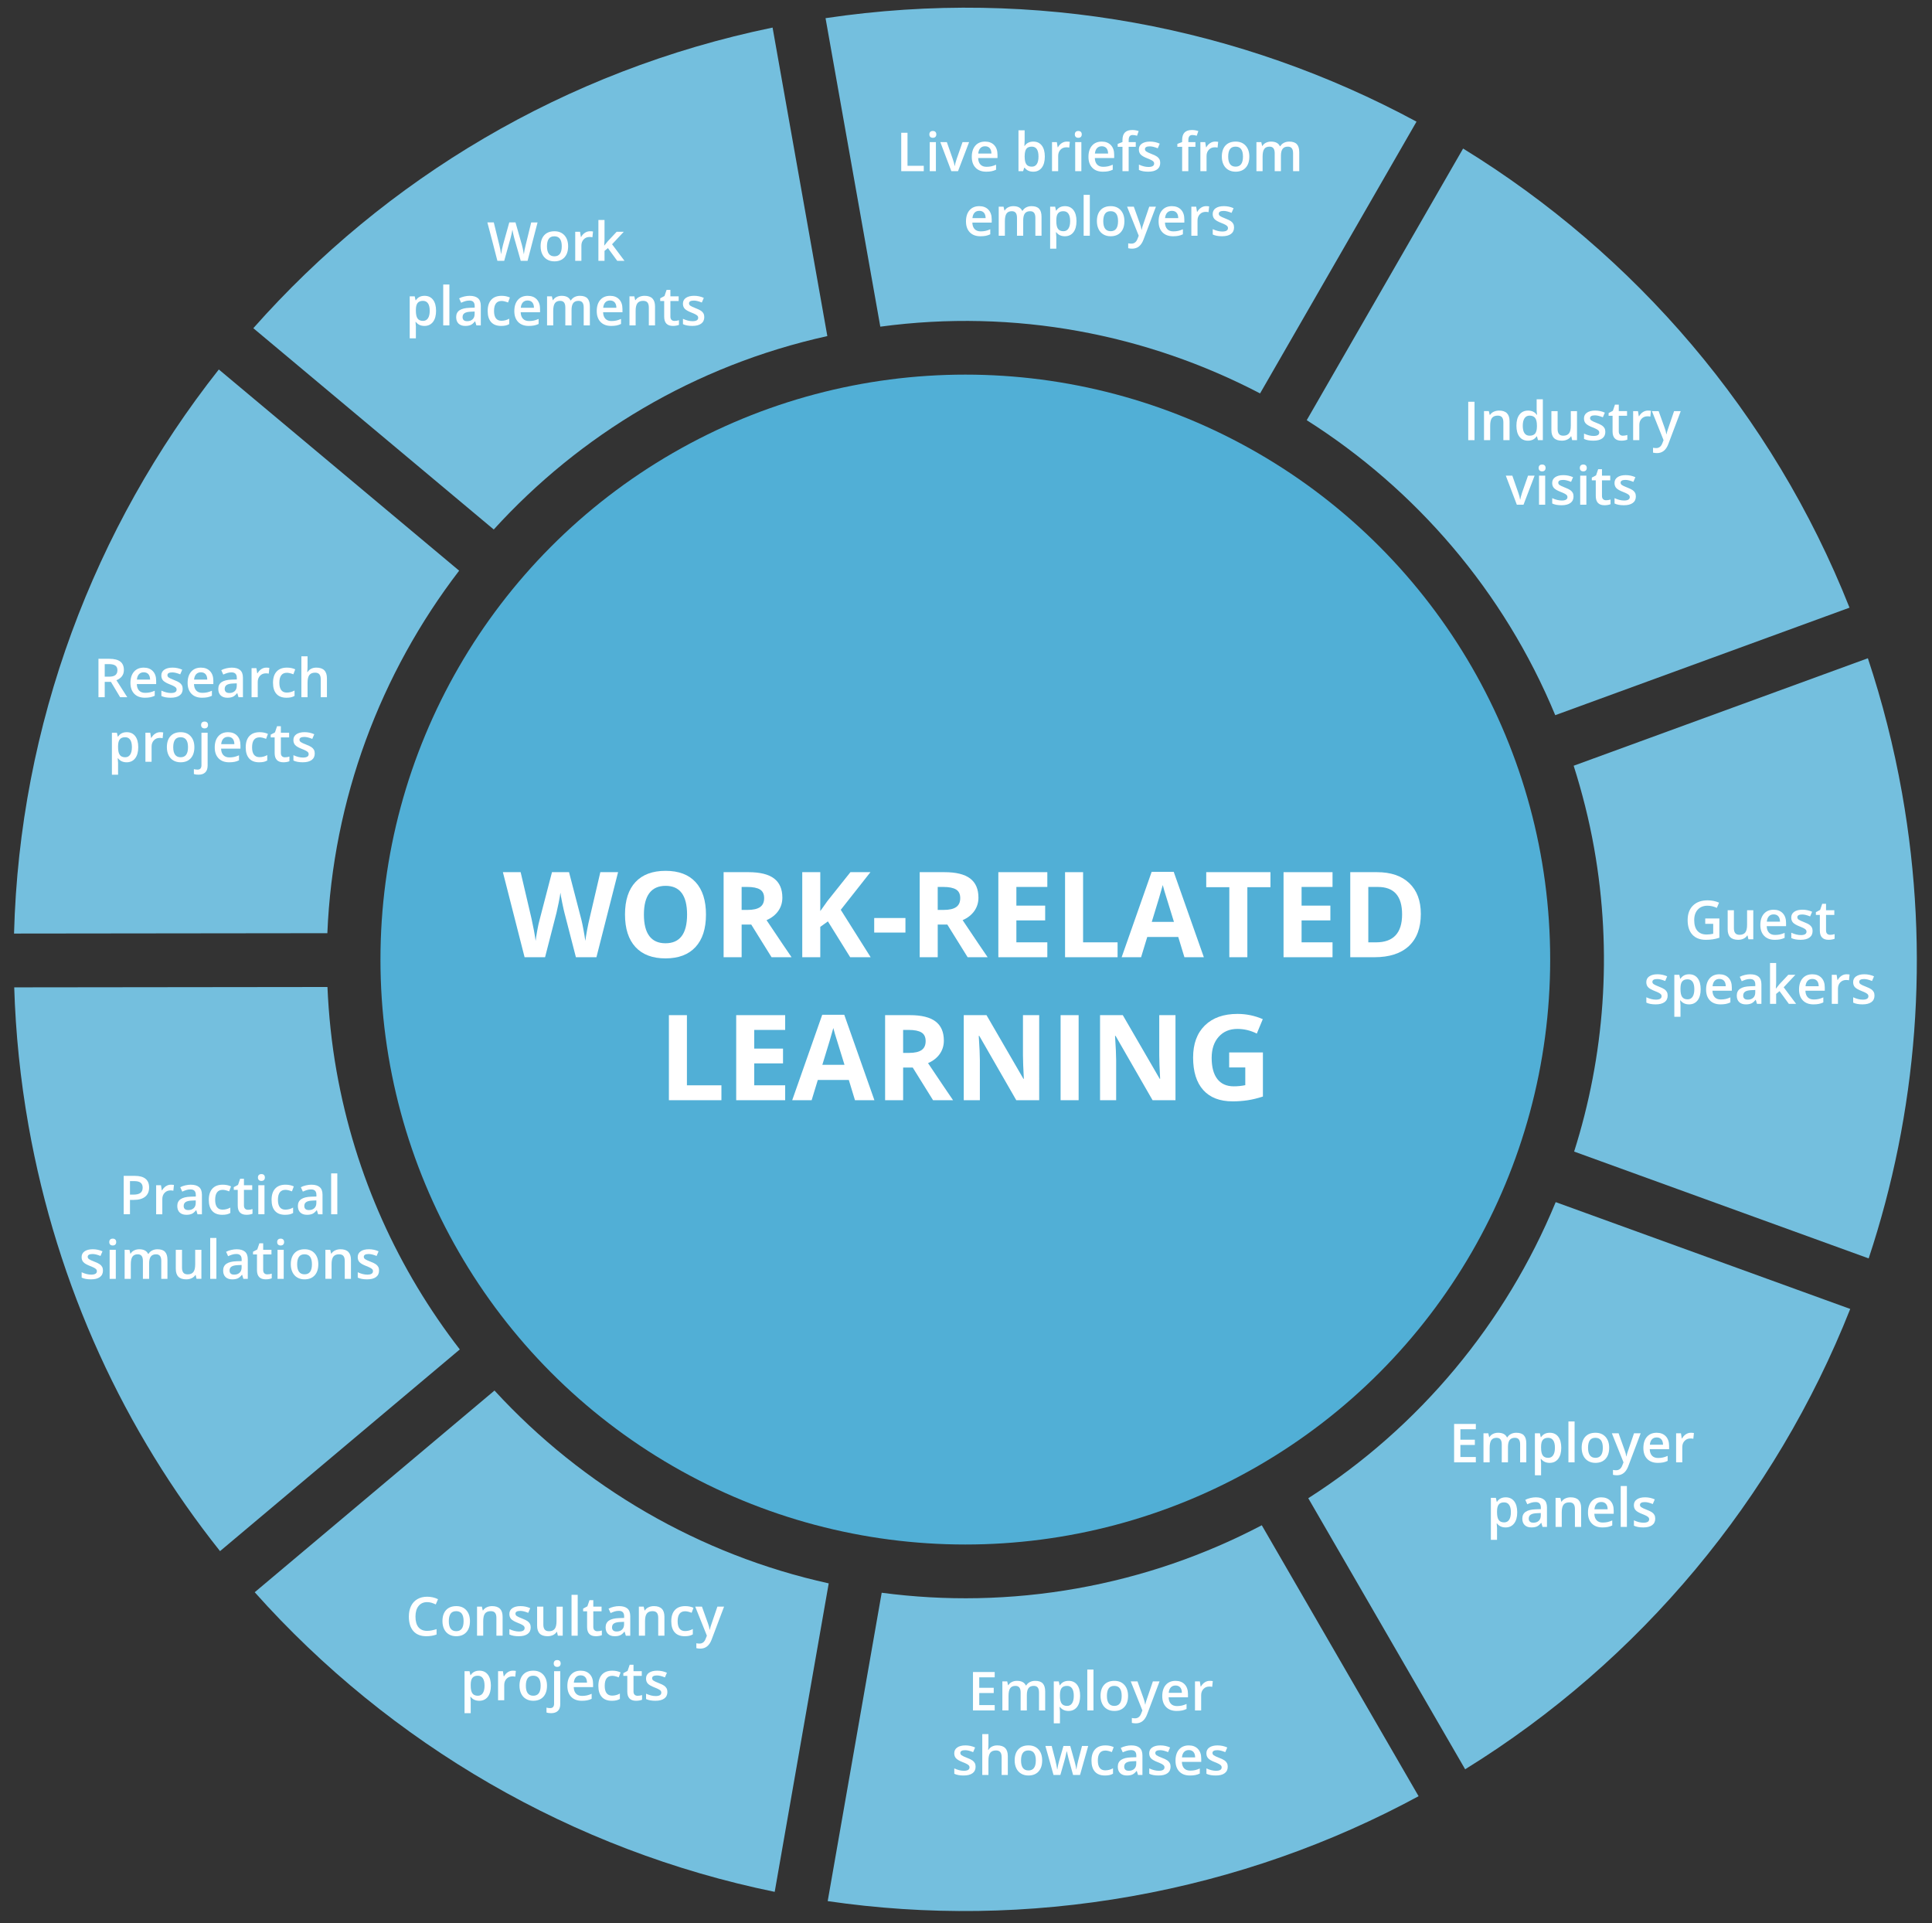 <?xml version="1.0" encoding="utf-8"?>
<!-- Generator: Adobe Illustrator 18.1.1, SVG Export Plug-In . SVG Version: 6.00 Build 0)  -->
<svg version="1.1" xmlns="http://www.w3.org/2000/svg" xmlns:xlink="http://www.w3.org/1999/xlink" x="0px" y="0px"
	 viewBox="0 0 215.5 214.5" enable-background="new 0 0 215.5 214.5" xml:space="preserve">
<rect x="0" y="0" width="215.5" height="214.5" fill="#333333" stroke="none"/>
<g id="Layer_1_copy">
	<circle fill="#51AFD6" cx="107.674" cy="107.017" r="65.237"/>
	<g>
		<g>
			<path fill="#74BFDE" d="M86.175,3.075C62.922,7.871,42.952,20,28.256,36.602l26.818,22.45
				c9.591-10.542,22.384-18.296,37.209-21.57L86.175,3.075z"/>
			<path fill="#74BFDE" d="M98.346,177.633l-6.023,34.392c10.971,1.602,22.381,1.503,33.897-0.542
				c11.516-2.044,22.264-5.879,32.013-11.159l-17.492-30.217c-6.314,3.314-13.228,5.733-20.615,7.045
				C112.739,178.463,105.415,178.57,98.346,177.633z"/>
			<path fill="#74BFDE" d="M51.215,63.646l-26.807-22.44C10.486,58.839,2.174,80.801,1.566,104.116l34.948-0.04
				C37.128,89.158,42.43,75.093,51.215,63.646z"/>
			<path fill="#74BFDE" d="M36.525,110.077l-34.939,0.04c0.157,5.102,0.678,10.252,1.596,15.428
				c3.192,17.981,10.738,34.093,21.361,47.447l26.745-22.495c-6.814-8.807-11.67-19.326-13.748-31.03
				C36.981,116.32,36.661,113.187,36.525,110.077z"/>
			<path fill="#74BFDE" d="M145.928,167.092l17.499,30.229c19.563-12.084,34.586-30.212,42.953-51.339l-32.854-11.913
				C167.963,147.55,158.351,159.158,145.928,167.092z"/>
			<path fill="#74BFDE" d="M55.157,155.082l-26.746,22.495c15.128,16.956,35.474,28.804,58.001,33.415l6.025-34.404
				C78.042,173.415,65.022,165.825,55.157,155.082z"/>
			<path fill="#74BFDE" d="M173.475,79.762L206.3,67.771c-8.596-21.683-23.96-39.44-43.102-51.204l-17.442,30.295
				C157.943,54.586,167.763,65.968,173.475,79.762z"/>
			<path fill="#74BFDE" d="M175.582,128.431l32.854,11.915c5.375-16.194,6.914-33.919,3.722-51.899
				c-0.918-5.175-2.204-10.192-3.811-15.035l-32.817,11.988c0.942,2.967,1.721,6.02,2.279,9.167
				C179.887,106.269,178.949,117.816,175.582,128.431z"/>
			<path fill="#74BFDE" d="M158.002,13.568C138.491,3.04,115.566-1.475,92.083,2.026l6.108,34.406
				c15.046-2.029,29.726,0.848,42.36,7.445L158.002,13.568z"/>
		</g>
	</g>
</g>
<g id="Layer_3">
	<g>
		<path fill="#FFFFFF" d="M66.528,106.756h-2.29l-1.285-4.983c-0.048-0.177-0.129-0.544-0.244-1.1
			c-0.115-0.556-0.181-0.929-0.198-1.119c-0.026,0.234-0.091,0.609-0.195,1.126c-0.104,0.517-0.184,0.885-0.24,1.106l-1.278,4.97
			h-2.284l-2.42-9.486h1.979l1.213,5.178c0.212,0.956,0.365,1.784,0.46,2.485c0.026-0.247,0.085-0.628,0.179-1.145
			c0.093-0.517,0.18-0.918,0.263-1.204l1.382-5.314h1.901l1.382,5.314c0.061,0.238,0.136,0.601,0.227,1.09s0.16,0.908,0.208,1.259
			c0.043-0.337,0.113-0.758,0.208-1.262c0.095-0.503,0.182-0.911,0.26-1.223l1.207-5.178h1.979L66.528,106.756z"/>
		<path fill="#FFFFFF" d="M78.746,102c0,1.57-0.389,2.777-1.168,3.621c-0.778,0.843-1.895,1.265-3.348,1.265
			c-1.454,0-2.569-0.422-3.348-1.265c-0.778-0.844-1.168-2.055-1.168-3.634c0-1.579,0.391-2.784,1.171-3.617
			c0.781-0.833,1.9-1.249,3.357-1.249c1.458,0,2.573,0.419,3.345,1.259C78.36,99.219,78.746,100.426,78.746,102z M71.823,102
			c0,1.06,0.201,1.858,0.604,2.394c0.402,0.537,1.003,0.805,1.804,0.805c1.604,0,2.407-1.066,2.407-3.199
			c0-2.137-0.798-3.206-2.395-3.206c-0.8,0-1.403,0.27-1.81,0.808S71.823,100.94,71.823,102z"/>
		<path fill="#FFFFFF" d="M82.724,103.116v3.64h-2.011v-9.486h2.764c1.289,0,2.243,0.234,2.861,0.704
			c0.619,0.469,0.928,1.182,0.928,2.138c0,0.558-0.154,1.054-0.46,1.489c-0.308,0.435-0.742,0.775-1.304,1.021
			c1.427,2.133,2.357,3.51,2.79,4.133h-2.232l-2.264-3.64H82.724z M82.724,101.481h0.649c0.636,0,1.105-0.106,1.408-0.318
			c0.303-0.212,0.454-0.545,0.454-1c0-0.45-0.155-0.77-0.464-0.96c-0.31-0.19-0.789-0.286-1.438-0.286h-0.61V101.481z"/>
		<path fill="#FFFFFF" d="M97.115,106.756h-2.284l-2.485-3.997l-0.85,0.61v3.387h-2.011v-9.486h2.011v4.341l0.792-1.116l2.57-3.225
			h2.232l-3.309,4.198L97.115,106.756z"/>
		<path fill="#FFFFFF" d="M97.511,104.005v-1.622h3.484v1.622H97.511z"/>
		<path fill="#FFFFFF" d="M104.596,103.116v3.64h-2.011v-9.486h2.764c1.289,0,2.243,0.234,2.861,0.704
			c0.619,0.469,0.928,1.182,0.928,2.138c0,0.558-0.154,1.054-0.46,1.489c-0.308,0.435-0.742,0.775-1.304,1.021
			c1.427,2.133,2.357,3.51,2.79,4.133h-2.232l-2.264-3.64H104.596z M104.596,101.481h0.649c0.636,0,1.105-0.106,1.408-0.318
			c0.303-0.212,0.454-0.545,0.454-1c0-0.45-0.155-0.77-0.464-0.96c-0.31-0.19-0.789-0.286-1.438-0.286h-0.61V101.481z"/>
		<path fill="#FFFFFF" d="M116.821,106.756h-5.463v-9.486h5.463v1.648h-3.452v2.083h3.212v1.648h-3.212v2.446h3.452V106.756z"/>
		<path fill="#FFFFFF" d="M118.799,106.756v-9.486h2.011v7.825h3.848v1.661H118.799z"/>
		<path fill="#FFFFFF" d="M132.113,106.756l-0.688-2.258h-3.458l-0.688,2.258h-2.167l3.348-9.525h2.459l3.361,9.525H132.113z
			 M130.945,102.812c-0.636-2.046-0.994-3.203-1.074-3.471c-0.08-0.269-0.137-0.48-0.172-0.636
			c-0.143,0.554-0.552,1.923-1.227,4.107H130.945z"/>
		<path fill="#FFFFFF" d="M139.134,106.756h-2.012v-7.812h-2.576v-1.674h7.163v1.674h-2.576V106.756z"/>
		<path fill="#FFFFFF" d="M148.633,106.756h-5.463v-9.486h5.463v1.648h-3.452v2.083h3.212v1.648h-3.212v2.446h3.452V106.756z"/>
		<path fill="#FFFFFF" d="M158.482,101.922c0,1.562-0.444,2.758-1.334,3.588c-0.889,0.831-2.172,1.246-3.851,1.246h-2.686v-9.486
			h2.978c1.549,0,2.751,0.409,3.607,1.226C158.054,99.314,158.482,100.456,158.482,101.922z M156.393,101.975
			c0-2.038-0.899-3.056-2.699-3.056h-1.07v6.177h0.863C155.424,105.095,156.393,104.055,156.393,101.975z"/>
		<path fill="#FFFFFF" d="M74.61,122.702v-9.486h2.011v7.825h3.848v1.661H74.61z"/>
		<path fill="#FFFFFF" d="M87.58,122.702h-5.463v-9.486h5.463v1.648h-3.452v2.083h3.212v1.648h-3.212v2.446h3.452V122.702z"/>
		<path fill="#FFFFFF" d="M95.366,122.702l-0.688-2.258H91.22l-0.688,2.258h-2.167l3.348-9.525h2.459l3.361,9.525H95.366z
			 M94.198,118.757c-0.636-2.046-0.994-3.203-1.074-3.471c-0.08-0.269-0.137-0.48-0.172-0.636c-0.143,0.554-0.552,1.923-1.227,4.107
			H94.198z"/>
		<path fill="#FFFFFF" d="M100.738,119.062v3.64h-2.011v-9.486h2.764c1.289,0,2.243,0.234,2.861,0.704
			c0.619,0.469,0.928,1.182,0.928,2.138c0,0.558-0.154,1.054-0.46,1.489c-0.308,0.435-0.742,0.775-1.304,1.021
			c1.427,2.133,2.357,3.51,2.79,4.133h-2.232l-2.264-3.64H100.738z M100.738,117.427h0.649c0.636,0,1.105-0.106,1.408-0.318
			c0.303-0.212,0.454-0.545,0.454-1c0-0.45-0.155-0.77-0.464-0.96c-0.31-0.19-0.789-0.286-1.438-0.286h-0.61V117.427z"/>
		<path fill="#FFFFFF" d="M115.915,122.702h-2.557l-4.126-7.176h-0.059c0.083,1.268,0.124,2.171,0.124,2.712v4.464h-1.797v-9.486
			h2.537l4.12,7.104h0.045c-0.065-1.232-0.098-2.104-0.098-2.615v-4.49h1.811V122.702z"/>
		<path fill="#FFFFFF" d="M118.302,122.702v-9.486h2.011v9.486H118.302z"/>
		<path fill="#FFFFFF" d="M131.117,122.702h-2.557l-4.126-7.176h-0.059c0.083,1.268,0.124,2.171,0.124,2.712v4.464h-1.797v-9.486
			h2.537l4.12,7.104h0.045c-0.065-1.232-0.098-2.104-0.098-2.615v-4.49h1.811V122.702z"/>
		<path fill="#FFFFFF" d="M137.105,117.375h3.763v4.918c-0.61,0.199-1.184,0.338-1.723,0.418s-1.089,0.12-1.651,0.12
			c-1.432,0-2.525-0.421-3.28-1.262s-1.132-2.049-1.132-3.624c0-1.531,0.438-2.725,1.314-3.582s2.09-1.285,3.643-1.285
			c0.974,0,1.912,0.194,2.816,0.584l-0.668,1.609c-0.692-0.346-1.413-0.519-2.161-0.519c-0.87,0-1.566,0.292-2.089,0.876
			s-0.785,1.369-0.785,2.355c0,1.029,0.211,1.815,0.633,2.358s1.035,0.814,1.839,0.814c0.419,0,0.846-0.043,1.278-0.129v-1.979
			h-1.797V117.375z"/>
	</g>
	<g>
		<path fill="#FFFFFF" d="M190.207,102.433h1.576v2.15c-0.258,0.084-0.505,0.144-0.742,0.179s-0.494,0.053-0.77,0.053
			c-0.648,0-1.148-0.192-1.5-0.576s-0.527-0.925-0.527-1.625c0-0.689,0.198-1.229,0.595-1.619s0.942-0.584,1.638-0.584
			c0.447,0,0.871,0.086,1.271,0.258l-0.246,0.583c-0.348-0.16-0.695-0.24-1.043-0.24c-0.457,0-0.818,0.144-1.084,0.431
			s-0.398,0.68-0.398,1.178c0,0.523,0.12,0.921,0.359,1.194s0.583,0.409,1.032,0.409c0.227,0,0.469-0.028,0.727-0.085v-1.104h-0.888
			V102.433z"/>
		<path fill="#FFFFFF" d="M195.023,104.756l-0.097-0.425h-0.035c-0.096,0.15-0.231,0.269-0.408,0.354s-0.379,0.129-0.605,0.129
			c-0.393,0-0.686-0.098-0.879-0.293s-0.29-0.491-0.29-0.888v-2.118h0.694v1.998c0,0.248,0.051,0.434,0.152,0.558
			s0.261,0.186,0.478,0.186c0.289,0,0.502-0.086,0.638-0.259s0.203-0.462,0.203-0.869v-1.614h0.691v3.24H195.023z"/>
		<path fill="#FFFFFF" d="M197.962,104.815c-0.504,0-0.897-0.147-1.182-0.441s-0.427-0.699-0.427-1.214
			c0-0.529,0.132-0.945,0.396-1.248s0.626-0.454,1.087-0.454c0.428,0,0.766,0.13,1.014,0.39s0.372,0.617,0.372,1.072v0.372h-2.159
			c0.01,0.314,0.095,0.556,0.255,0.725s0.386,0.253,0.677,0.253c0.191,0,0.37-0.018,0.535-0.054s0.342-0.096,0.531-0.18v0.56
			c-0.168,0.08-0.338,0.137-0.51,0.17S198.183,104.815,197.962,104.815z M197.836,101.979c-0.219,0-0.394,0.069-0.525,0.208
			s-0.211,0.341-0.236,0.606h1.471c-0.004-0.268-0.068-0.47-0.193-0.608S198.055,101.979,197.836,101.979z"/>
		<path fill="#FFFFFF" d="M202.181,103.833c0,0.316-0.115,0.559-0.346,0.728s-0.561,0.253-0.99,0.253
			c-0.432,0-0.778-0.065-1.04-0.196v-0.595c0.381,0.176,0.735,0.264,1.063,0.264c0.424,0,0.636-0.128,0.636-0.384
			c0-0.082-0.023-0.15-0.07-0.205s-0.124-0.111-0.231-0.17s-0.257-0.125-0.448-0.199c-0.373-0.145-0.625-0.289-0.757-0.434
			s-0.198-0.332-0.198-0.563c0-0.277,0.112-0.493,0.336-0.646s0.527-0.23,0.912-0.23c0.381,0,0.741,0.077,1.081,0.231l-0.223,0.519
			c-0.35-0.145-0.644-0.217-0.882-0.217c-0.363,0-0.545,0.104-0.545,0.311c0,0.102,0.048,0.188,0.143,0.258s0.301,0.167,0.619,0.29
			c0.268,0.104,0.462,0.198,0.583,0.284s0.211,0.185,0.27,0.297S202.181,103.677,202.181,103.833z"/>
		<path fill="#FFFFFF" d="M204.132,104.258c0.168,0,0.336-0.026,0.504-0.079v0.519c-0.076,0.033-0.174,0.061-0.294,0.083
			s-0.245,0.034-0.374,0.034c-0.652,0-0.979-0.344-0.979-1.031v-1.746h-0.442v-0.305l0.475-0.252l0.234-0.686h0.425v0.721h0.923
			v0.521h-0.923v1.734c0,0.166,0.042,0.289,0.125,0.368S203.997,104.258,204.132,104.258z"/>
		<path fill="#FFFFFF" d="M186.014,111.034c0,0.316-0.115,0.559-0.346,0.728s-0.561,0.253-0.99,0.253
			c-0.432,0-0.778-0.065-1.04-0.196v-0.595c0.381,0.176,0.735,0.264,1.063,0.264c0.424,0,0.636-0.128,0.636-0.384
			c0-0.082-0.023-0.15-0.07-0.205s-0.124-0.111-0.231-0.17s-0.257-0.125-0.448-0.199c-0.373-0.145-0.626-0.289-0.758-0.434
			s-0.197-0.332-0.197-0.563c0-0.277,0.111-0.493,0.335-0.646s0.528-0.23,0.913-0.23c0.381,0,0.741,0.077,1.081,0.231l-0.223,0.519
			c-0.35-0.145-0.644-0.217-0.882-0.217c-0.363,0-0.545,0.104-0.545,0.311c0,0.102,0.047,0.188,0.142,0.258s0.302,0.167,0.62,0.29
			c0.268,0.104,0.462,0.198,0.583,0.284s0.211,0.185,0.27,0.297S186.014,110.877,186.014,111.034z"/>
		<path fill="#FFFFFF" d="M188.401,112.015c-0.41,0-0.729-0.147-0.955-0.442h-0.041c0.027,0.273,0.041,0.439,0.041,0.498v1.327
			h-0.688v-4.682h0.557c0.016,0.061,0.048,0.205,0.097,0.434h0.035c0.215-0.328,0.537-0.492,0.967-0.492
			c0.404,0,0.719,0.146,0.944,0.439s0.339,0.704,0.339,1.233s-0.115,0.942-0.345,1.239S188.806,112.015,188.401,112.015z
			 M188.234,109.22c-0.273,0-0.474,0.08-0.6,0.24s-0.188,0.416-0.188,0.768v0.103c0,0.395,0.063,0.68,0.188,0.857
			s0.329,0.265,0.612,0.265c0.238,0,0.422-0.098,0.551-0.293s0.193-0.474,0.193-0.835c0-0.363-0.064-0.638-0.192-0.825
			S188.482,109.22,188.234,109.22z"/>
		<path fill="#FFFFFF" d="M191.911,112.015c-0.504,0-0.898-0.147-1.183-0.441s-0.426-0.699-0.426-1.214
			c0-0.529,0.132-0.945,0.396-1.248s0.626-0.454,1.087-0.454c0.428,0,0.766,0.13,1.014,0.39s0.372,0.617,0.372,1.072v0.372h-2.159
			c0.01,0.314,0.095,0.556,0.255,0.725s0.386,0.253,0.677,0.253c0.191,0,0.369-0.018,0.534-0.054s0.343-0.096,0.532-0.18v0.56
			c-0.168,0.08-0.338,0.137-0.51,0.17S192.132,112.015,191.911,112.015z M191.785,109.179c-0.219,0-0.395,0.069-0.526,0.208
			s-0.21,0.341-0.235,0.606h1.471c-0.004-0.268-0.068-0.47-0.193-0.608S192.004,109.179,191.785,109.179z"/>
		<path fill="#FFFFFF" d="M195.98,111.957l-0.138-0.451h-0.023c-0.156,0.197-0.313,0.332-0.472,0.403s-0.361,0.107-0.609,0.107
			c-0.318,0-0.567-0.086-0.746-0.258s-0.268-0.415-0.268-0.729c0-0.334,0.124-0.586,0.372-0.756s0.626-0.263,1.134-0.278l0.56-0.018
			v-0.173c0-0.207-0.049-0.362-0.146-0.464s-0.246-0.154-0.449-0.154c-0.166,0-0.325,0.024-0.478,0.073s-0.299,0.106-0.439,0.173
			l-0.223-0.492c0.176-0.092,0.368-0.162,0.577-0.209s0.406-0.072,0.592-0.072c0.412,0,0.723,0.09,0.933,0.27
			s0.315,0.462,0.315,0.847v2.183H195.98z M194.955,111.488c0.25,0,0.45-0.07,0.602-0.209s0.228-0.335,0.228-0.587v-0.281
			l-0.416,0.018c-0.324,0.012-0.561,0.066-0.708,0.163s-0.221,0.245-0.221,0.444c0,0.145,0.043,0.256,0.129,0.335
			S194.783,111.488,194.955,111.488z"/>
		<path fill="#FFFFFF" d="M198.099,110.246l0.39-0.486l0.979-1.043h0.794l-1.304,1.392l1.386,1.849h-0.809l-1.04-1.421l-0.378,0.311
			v1.11h-0.683v-4.559h0.683v2.224l-0.035,0.624H198.099z"/>
		<path fill="#FFFFFF" d="M202.279,112.015c-0.504,0-0.898-0.147-1.183-0.441s-0.426-0.699-0.426-1.214
			c0-0.529,0.132-0.945,0.396-1.248s0.626-0.454,1.087-0.454c0.428,0,0.766,0.13,1.014,0.39s0.372,0.617,0.372,1.072v0.372h-2.159
			c0.01,0.314,0.095,0.556,0.255,0.725s0.386,0.253,0.677,0.253c0.191,0,0.369-0.018,0.534-0.054s0.343-0.096,0.532-0.18v0.56
			c-0.168,0.08-0.338,0.137-0.51,0.17S202.5,112.015,202.279,112.015z M202.153,109.179c-0.219,0-0.395,0.069-0.526,0.208
			s-0.21,0.341-0.235,0.606h1.471c-0.004-0.268-0.068-0.47-0.193-0.608S202.372,109.179,202.153,109.179z"/>
		<path fill="#FFFFFF" d="M205.965,108.658c0.139,0,0.253,0.01,0.343,0.029l-0.067,0.642c-0.098-0.023-0.199-0.035-0.305-0.035
			c-0.275,0-0.499,0.09-0.67,0.27s-0.256,0.413-0.256,0.7v1.693h-0.688v-3.24h0.539l0.091,0.571h0.035
			c0.107-0.193,0.247-0.347,0.42-0.46S205.766,108.658,205.965,108.658z"/>
		<path fill="#FFFFFF" d="M209.085,111.034c0,0.316-0.115,0.559-0.346,0.728s-0.561,0.253-0.99,0.253
			c-0.432,0-0.778-0.065-1.04-0.196v-0.595c0.381,0.176,0.735,0.264,1.063,0.264c0.424,0,0.636-0.128,0.636-0.384
			c0-0.082-0.023-0.15-0.07-0.205s-0.124-0.111-0.231-0.17s-0.257-0.125-0.448-0.199c-0.373-0.145-0.626-0.289-0.758-0.434
			s-0.197-0.332-0.197-0.563c0-0.277,0.111-0.493,0.335-0.646s0.528-0.23,0.913-0.23c0.381,0,0.741,0.077,1.081,0.231l-0.223,0.519
			c-0.35-0.145-0.644-0.217-0.882-0.217c-0.363,0-0.545,0.104-0.545,0.311c0,0.102,0.047,0.188,0.142,0.258s0.302,0.167,0.62,0.29
			c0.268,0.104,0.462,0.198,0.583,0.284s0.211,0.185,0.27,0.297S209.085,110.877,209.085,111.034z"/>
	</g>
	<g>
		<path fill="#FFFFFF" d="M163.771,49.09v-4.283h0.7v4.283H163.771z"/>
		<path fill="#FFFFFF" d="M168.38,49.09h-0.691v-1.992c0-0.25-0.051-0.437-0.151-0.56s-0.26-0.185-0.479-0.185
			c-0.291,0-0.504,0.086-0.639,0.258s-0.202,0.46-0.202,0.864v1.614h-0.688v-3.24h0.539l0.097,0.425h0.035
			c0.098-0.154,0.236-0.273,0.416-0.357s0.379-0.126,0.598-0.126c0.777,0,1.166,0.396,1.166,1.187V49.09z"/>
		<path fill="#FFFFFF" d="M170.431,49.148c-0.404,0-0.72-0.146-0.946-0.439s-0.34-0.704-0.34-1.233c0-0.531,0.114-0.945,0.344-1.241
			s0.548-0.444,0.954-0.444c0.426,0,0.75,0.157,0.973,0.472h0.035c-0.033-0.232-0.05-0.416-0.05-0.551v-1.181h0.691v4.559h-0.539
			l-0.12-0.425H171.4C171.18,48.987,170.856,49.148,170.431,49.148z M170.615,48.592c0.283,0,0.489-0.08,0.618-0.239
			s0.195-0.417,0.199-0.775v-0.097c0-0.408-0.066-0.698-0.199-0.87s-0.341-0.258-0.624-0.258c-0.242,0-0.429,0.098-0.56,0.294
			s-0.196,0.476-0.196,0.839c0,0.359,0.063,0.633,0.19,0.822S170.361,48.592,170.615,48.592z"/>
		<path fill="#FFFFFF" d="M175.361,49.09l-0.097-0.425h-0.035c-0.096,0.15-0.232,0.269-0.409,0.354s-0.378,0.129-0.604,0.129
			c-0.393,0-0.686-0.098-0.879-0.293s-0.29-0.491-0.29-0.888V45.85h0.694v1.998c0,0.248,0.051,0.434,0.152,0.558
			s0.261,0.186,0.478,0.186c0.289,0,0.501-0.086,0.637-0.259s0.204-0.462,0.204-0.869V45.85h0.691v3.24H175.361z"/>
		<path fill="#FFFFFF" d="M179.062,48.167c0,0.316-0.115,0.559-0.346,0.728s-0.561,0.253-0.99,0.253
			c-0.432,0-0.778-0.065-1.04-0.196v-0.595c0.381,0.176,0.735,0.264,1.063,0.264c0.424,0,0.636-0.128,0.636-0.384
			c0-0.082-0.023-0.15-0.07-0.205s-0.124-0.111-0.231-0.17s-0.257-0.125-0.448-0.199c-0.373-0.145-0.626-0.289-0.758-0.434
			s-0.197-0.332-0.197-0.563c0-0.277,0.111-0.493,0.335-0.646s0.528-0.23,0.913-0.23c0.381,0,0.741,0.077,1.081,0.231l-0.223,0.519
			c-0.35-0.145-0.644-0.217-0.882-0.217c-0.363,0-0.545,0.104-0.545,0.311c0,0.102,0.047,0.188,0.142,0.258s0.302,0.167,0.62,0.29
			c0.268,0.104,0.462,0.198,0.583,0.284s0.211,0.185,0.27,0.297S179.062,48.011,179.062,48.167z"/>
		<path fill="#FFFFFF" d="M181.013,48.592c0.168,0,0.336-0.026,0.504-0.079v0.519c-0.076,0.033-0.175,0.061-0.295,0.083
			s-0.244,0.034-0.373,0.034c-0.652,0-0.979-0.344-0.979-1.031v-1.746h-0.442v-0.305l0.475-0.252l0.234-0.686h0.425v0.721h0.923
			v0.521h-0.923v1.734c0,0.166,0.041,0.289,0.124,0.368S180.878,48.592,181.013,48.592z"/>
		<path fill="#FFFFFF" d="M183.808,45.791c0.139,0,0.253,0.01,0.343,0.029l-0.067,0.642c-0.098-0.023-0.199-0.035-0.305-0.035
			c-0.275,0-0.499,0.09-0.67,0.27s-0.256,0.413-0.256,0.7v1.693h-0.688v-3.24h0.539l0.091,0.571h0.035
			c0.107-0.193,0.247-0.347,0.42-0.46S183.608,45.791,183.808,45.791z"/>
		<path fill="#FFFFFF" d="M184.259,45.85h0.75l0.659,1.837c0.1,0.262,0.166,0.508,0.199,0.738h0.023
			c0.018-0.107,0.05-0.238,0.097-0.391s0.295-0.881,0.744-2.184h0.744l-1.386,3.671c-0.252,0.674-0.672,1.011-1.26,1.011
			c-0.152,0-0.301-0.017-0.445-0.05v-0.545c0.104,0.023,0.222,0.035,0.354,0.035c0.332,0,0.565-0.192,0.7-0.577l0.12-0.305
			L184.259,45.85z"/>
		<path fill="#FFFFFF" d="M169.192,56.29l-1.23-3.24h0.727l0.659,1.884c0.113,0.316,0.182,0.572,0.205,0.768h0.023
			c0.018-0.141,0.086-0.396,0.205-0.768l0.659-1.884h0.732l-1.236,3.24H169.192z"/>
		<path fill="#FFFFFF" d="M171.624,52.191c0-0.123,0.034-0.218,0.102-0.284s0.163-0.1,0.288-0.1c0.121,0,0.216,0.033,0.283,0.1
			s0.101,0.161,0.101,0.284c0,0.117-0.033,0.209-0.101,0.277s-0.162,0.101-0.283,0.101c-0.125,0-0.221-0.034-0.288-0.101
			S171.624,52.309,171.624,52.191z M172.354,56.29h-0.688v-3.24h0.688V56.29z"/>
		<path fill="#FFFFFF" d="M175.515,55.367c0,0.316-0.115,0.559-0.346,0.728s-0.561,0.253-0.99,0.253
			c-0.432,0-0.778-0.065-1.04-0.196v-0.595c0.381,0.176,0.735,0.264,1.063,0.264c0.424,0,0.636-0.128,0.636-0.384
			c0-0.082-0.023-0.15-0.07-0.205s-0.124-0.111-0.231-0.17s-0.257-0.125-0.448-0.199c-0.373-0.145-0.625-0.289-0.757-0.434
			s-0.198-0.332-0.198-0.563c0-0.277,0.112-0.493,0.336-0.646s0.527-0.23,0.912-0.23c0.381,0,0.741,0.077,1.081,0.231l-0.223,0.519
			c-0.35-0.145-0.644-0.217-0.882-0.217c-0.363,0-0.545,0.104-0.545,0.311c0,0.102,0.048,0.188,0.143,0.258s0.301,0.167,0.619,0.29
			c0.268,0.104,0.462,0.198,0.583,0.284s0.211,0.185,0.27,0.297S175.515,55.211,175.515,55.367z"/>
		<path fill="#FFFFFF" d="M176.218,52.191c0-0.123,0.034-0.218,0.102-0.284s0.163-0.1,0.288-0.1c0.121,0,0.216,0.033,0.283,0.1
			s0.101,0.161,0.101,0.284c0,0.117-0.033,0.209-0.101,0.277s-0.162,0.101-0.283,0.101c-0.125,0-0.221-0.034-0.288-0.101
			S176.218,52.309,176.218,52.191z M176.947,56.29h-0.688v-3.24h0.688V56.29z"/>
		<path fill="#FFFFFF" d="M179.139,55.792c0.168,0,0.336-0.026,0.504-0.079v0.519c-0.076,0.033-0.174,0.061-0.294,0.083
			s-0.245,0.034-0.374,0.034c-0.652,0-0.979-0.344-0.979-1.031v-1.746h-0.442v-0.305l0.475-0.252l0.234-0.686h0.425v0.721h0.923
			v0.521h-0.923v1.734c0,0.166,0.042,0.289,0.125,0.368S179.004,55.792,179.139,55.792z"/>
		<path fill="#FFFFFF" d="M182.467,55.367c0,0.316-0.115,0.559-0.346,0.728s-0.561,0.253-0.99,0.253
			c-0.432,0-0.778-0.065-1.04-0.196v-0.595c0.381,0.176,0.735,0.264,1.063,0.264c0.424,0,0.636-0.128,0.636-0.384
			c0-0.082-0.023-0.15-0.07-0.205s-0.124-0.111-0.231-0.17s-0.257-0.125-0.448-0.199c-0.373-0.145-0.625-0.289-0.757-0.434
			s-0.198-0.332-0.198-0.563c0-0.277,0.112-0.493,0.336-0.646s0.527-0.23,0.912-0.23c0.381,0,0.741,0.077,1.081,0.231l-0.223,0.519
			c-0.35-0.145-0.644-0.217-0.882-0.217c-0.363,0-0.545,0.104-0.545,0.311c0,0.102,0.048,0.188,0.143,0.258s0.301,0.167,0.619,0.29
			c0.268,0.104,0.462,0.198,0.583,0.284s0.211,0.185,0.27,0.297S182.467,55.211,182.467,55.367z"/>
	</g>
	<g>
		<path fill="#FFFFFF" d="M100.526,19.09v-4.283h0.7v3.683h1.813v0.601H100.526z"/>
		<path fill="#FFFFFF" d="M103.664,14.991c0-0.123,0.034-0.218,0.101-0.284s0.164-0.1,0.289-0.1c0.121,0,0.215,0.033,0.283,0.1
			s0.101,0.161,0.101,0.284c0,0.117-0.034,0.209-0.101,0.277s-0.162,0.101-0.283,0.101c-0.125,0-0.221-0.034-0.289-0.101
			S103.664,15.108,103.664,14.991z M104.393,19.09h-0.688v-3.24h0.688V19.09z"/>
		<path fill="#FFFFFF" d="M106.116,19.09l-1.23-3.24h0.727l0.659,1.884c0.113,0.316,0.182,0.572,0.205,0.768h0.023
			c0.018-0.141,0.086-0.396,0.205-0.768l0.659-1.884h0.732l-1.236,3.24H106.116z"/>
		<path fill="#FFFFFF" d="M110.003,19.148c-0.504,0-0.898-0.147-1.182-0.441s-0.426-0.699-0.426-1.214
			c0-0.529,0.132-0.945,0.396-1.248s0.626-0.454,1.087-0.454c0.428,0,0.766,0.13,1.014,0.39s0.372,0.617,0.372,1.072v0.372h-2.159
			c0.01,0.314,0.095,0.556,0.255,0.725s0.386,0.253,0.677,0.253c0.191,0,0.37-0.018,0.535-0.054s0.342-0.096,0.532-0.18v0.56
			c-0.168,0.08-0.338,0.137-0.51,0.17S110.224,19.148,110.003,19.148z M109.877,16.313c-0.219,0-0.394,0.069-0.526,0.208
			s-0.21,0.341-0.236,0.606h1.471c-0.004-0.268-0.068-0.47-0.193-0.608S110.096,16.313,109.877,16.313z"/>
		<path fill="#FFFFFF" d="M115.259,15.791c0.404,0,0.719,0.146,0.945,0.439s0.338,0.704,0.338,1.233
			c0,0.531-0.114,0.945-0.343,1.241s-0.546,0.444-0.952,0.444c-0.41,0-0.729-0.147-0.955-0.442h-0.047l-0.126,0.384h-0.516v-4.559
			h0.688v1.084c0,0.08-0.004,0.199-0.012,0.357s-0.014,0.259-0.018,0.302h0.029C114.511,15.952,114.833,15.791,115.259,15.791z
			 M115.081,16.354c-0.277,0-0.477,0.082-0.599,0.245s-0.185,0.436-0.189,0.819v0.047c0,0.395,0.063,0.68,0.188,0.857
			s0.329,0.265,0.612,0.265c0.244,0,0.429-0.097,0.555-0.29s0.189-0.473,0.189-0.838C115.836,16.722,115.584,16.354,115.081,16.354z
			"/>
		<path fill="#FFFFFF" d="M118.986,15.791c0.139,0,0.253,0.01,0.343,0.029l-0.067,0.642c-0.098-0.023-0.199-0.035-0.305-0.035
			c-0.275,0-0.499,0.09-0.669,0.27s-0.256,0.413-0.256,0.7v1.693h-0.688v-3.24h0.539l0.091,0.571h0.035
			c0.107-0.193,0.248-0.347,0.42-0.46S118.787,15.791,118.986,15.791z"/>
		<path fill="#FFFFFF" d="M119.888,14.991c0-0.123,0.034-0.218,0.101-0.284s0.164-0.1,0.289-0.1c0.121,0,0.215,0.033,0.283,0.1
			s0.101,0.161,0.101,0.284c0,0.117-0.034,0.209-0.101,0.277s-0.162,0.101-0.283,0.101c-0.125,0-0.221-0.034-0.289-0.101
			S119.888,15.108,119.888,14.991z M120.618,19.09h-0.688v-3.24h0.688V19.09z"/>
		<path fill="#FFFFFF" d="M123.017,19.148c-0.504,0-0.898-0.147-1.182-0.441s-0.426-0.699-0.426-1.214
			c0-0.529,0.132-0.945,0.396-1.248s0.626-0.454,1.087-0.454c0.428,0,0.766,0.13,1.014,0.39s0.372,0.617,0.372,1.072v0.372h-2.159
			c0.01,0.314,0.095,0.556,0.255,0.725s0.386,0.253,0.677,0.253c0.191,0,0.37-0.018,0.535-0.054s0.342-0.096,0.532-0.18v0.56
			c-0.168,0.08-0.338,0.137-0.51,0.17S123.238,19.148,123.017,19.148z M122.891,16.313c-0.219,0-0.394,0.069-0.526,0.208
			s-0.21,0.341-0.236,0.606h1.471c-0.004-0.268-0.068-0.47-0.193-0.608S123.11,16.313,122.891,16.313z"/>
		<path fill="#FFFFFF" d="M126.685,16.371h-0.791v2.719h-0.691v-2.719h-0.533v-0.322l0.533-0.211v-0.211
			c0-0.383,0.09-0.667,0.27-0.851s0.454-0.277,0.823-0.277c0.242,0,0.48,0.04,0.715,0.12l-0.182,0.521
			c-0.17-0.055-0.332-0.082-0.486-0.082c-0.156,0-0.27,0.048-0.341,0.145s-0.107,0.242-0.107,0.435v0.211h0.791V16.371z"/>
		<path fill="#FFFFFF" d="M129.413,18.167c0,0.316-0.115,0.559-0.346,0.728s-0.561,0.253-0.99,0.253
			c-0.432,0-0.778-0.065-1.04-0.196v-0.595c0.381,0.176,0.735,0.264,1.063,0.264c0.424,0,0.636-0.128,0.636-0.384
			c0-0.082-0.023-0.15-0.07-0.205s-0.124-0.111-0.231-0.17s-0.257-0.125-0.448-0.199c-0.373-0.145-0.625-0.289-0.757-0.434
			s-0.198-0.332-0.198-0.563c0-0.277,0.112-0.493,0.335-0.646s0.528-0.23,0.913-0.23c0.381,0,0.741,0.077,1.081,0.231l-0.223,0.519
			c-0.35-0.145-0.644-0.217-0.882-0.217c-0.363,0-0.545,0.104-0.545,0.311c0,0.102,0.047,0.188,0.142,0.258s0.301,0.167,0.62,0.29
			c0.268,0.104,0.462,0.198,0.583,0.284s0.211,0.185,0.27,0.297S129.413,18.011,129.413,18.167z"/>
		<path fill="#FFFFFF" d="M133.341,16.371h-0.791v2.719h-0.691v-2.719h-0.533v-0.322l0.533-0.211v-0.211
			c0-0.383,0.09-0.667,0.27-0.851s0.454-0.277,0.823-0.277c0.242,0,0.48,0.04,0.715,0.12l-0.182,0.521
			c-0.17-0.055-0.332-0.082-0.486-0.082c-0.156,0-0.27,0.048-0.341,0.145s-0.107,0.242-0.107,0.435v0.211h0.791V16.371z"/>
		<path fill="#FFFFFF" d="M135.536,15.791c0.139,0,0.253,0.01,0.343,0.029l-0.067,0.642c-0.098-0.023-0.199-0.035-0.305-0.035
			c-0.275,0-0.499,0.09-0.669,0.27s-0.256,0.413-0.256,0.7v1.693h-0.688v-3.24h0.539l0.091,0.571h0.035
			c0.107-0.193,0.248-0.347,0.42-0.46S135.336,15.791,135.536,15.791z"/>
		<path fill="#FFFFFF" d="M139.353,17.464c0,0.529-0.136,0.942-0.407,1.239s-0.649,0.445-1.134,0.445
			c-0.303,0-0.57-0.068-0.803-0.205s-0.411-0.333-0.536-0.589s-0.188-0.553-0.188-0.891c0-0.525,0.135-0.936,0.404-1.23
			s0.649-0.442,1.14-0.442c0.469,0,0.84,0.151,1.113,0.453S139.353,16.952,139.353,17.464z M136.995,17.464
			c0,0.748,0.276,1.122,0.829,1.122c0.547,0,0.82-0.374,0.82-1.122c0-0.74-0.275-1.11-0.826-1.11c-0.289,0-0.499,0.096-0.628,0.287
			S136.995,17.106,136.995,17.464z"/>
		<path fill="#FFFFFF" d="M142.875,19.09h-0.692v-1.998c0-0.248-0.047-0.433-0.141-0.555s-0.24-0.183-0.439-0.183
			c-0.266,0-0.46,0.086-0.584,0.259s-0.186,0.46-0.186,0.863v1.614h-0.688v-3.24h0.539l0.097,0.425h0.035
			c0.09-0.154,0.22-0.273,0.391-0.357s0.359-0.126,0.564-0.126c0.498,0,0.828,0.17,0.99,0.51h0.047
			c0.096-0.16,0.23-0.285,0.404-0.375s0.373-0.135,0.598-0.135c0.387,0,0.669,0.098,0.846,0.293s0.266,0.493,0.266,0.894v2.112
			h-0.689v-1.998c0-0.248-0.047-0.433-0.142-0.555s-0.241-0.183-0.44-0.183c-0.268,0-0.464,0.083-0.588,0.25
			s-0.186,0.423-0.186,0.769V19.09z"/>
		<path fill="#FFFFFF" d="M109.356,26.349c-0.504,0-0.898-0.147-1.182-0.441s-0.426-0.699-0.426-1.214
			c0-0.529,0.132-0.945,0.396-1.248s0.626-0.454,1.087-0.454c0.428,0,0.766,0.13,1.014,0.39s0.372,0.617,0.372,1.072v0.372h-2.159
			c0.01,0.314,0.095,0.556,0.255,0.725s0.386,0.253,0.677,0.253c0.191,0,0.37-0.018,0.535-0.054s0.342-0.096,0.532-0.18v0.56
			c-0.168,0.08-0.338,0.137-0.51,0.17S109.577,26.349,109.356,26.349z M109.23,23.513c-0.219,0-0.394,0.069-0.526,0.208
			s-0.21,0.341-0.236,0.606h1.471c-0.004-0.268-0.068-0.47-0.193-0.608S109.449,23.513,109.23,23.513z"/>
		<path fill="#FFFFFF" d="M114.128,26.29h-0.691v-1.998c0-0.248-0.047-0.433-0.141-0.555s-0.24-0.183-0.439-0.183
			c-0.266,0-0.46,0.086-0.584,0.259s-0.186,0.46-0.186,0.863v1.614h-0.688v-3.24h0.539l0.097,0.425h0.035
			c0.09-0.154,0.22-0.273,0.391-0.357s0.359-0.126,0.564-0.126c0.498,0,0.828,0.17,0.99,0.51h0.047
			c0.096-0.16,0.23-0.285,0.404-0.375s0.373-0.135,0.598-0.135c0.387,0,0.668,0.098,0.845,0.293s0.265,0.493,0.265,0.894v2.112
			h-0.688v-1.998c0-0.248-0.047-0.433-0.142-0.555s-0.242-0.183-0.441-0.183c-0.268,0-0.463,0.083-0.587,0.25
			s-0.186,0.423-0.186,0.769V26.29z"/>
		<path fill="#FFFFFF" d="M118.778,26.349c-0.41,0-0.729-0.147-0.955-0.442h-0.041c0.027,0.273,0.041,0.439,0.041,0.498v1.327
			h-0.688V23.05h0.557c0.016,0.061,0.048,0.205,0.097,0.434h0.035c0.215-0.328,0.537-0.492,0.967-0.492
			c0.404,0,0.719,0.146,0.945,0.439s0.338,0.704,0.338,1.233s-0.115,0.942-0.344,1.239S119.182,26.349,118.778,26.349z
			 M118.611,23.554c-0.273,0-0.473,0.08-0.599,0.24s-0.189,0.416-0.189,0.768v0.103c0,0.395,0.063,0.68,0.188,0.857
			s0.329,0.265,0.612,0.265c0.238,0,0.422-0.098,0.551-0.293s0.193-0.474,0.193-0.835c0-0.363-0.064-0.638-0.192-0.825
			S118.859,23.554,118.611,23.554z"/>
		<path fill="#FFFFFF" d="M121.561,26.29h-0.688v-4.559h0.688V26.29z"/>
		<path fill="#FFFFFF" d="M125.419,24.664c0,0.529-0.136,0.942-0.407,1.239s-0.649,0.445-1.134,0.445
			c-0.303,0-0.57-0.068-0.803-0.205s-0.411-0.333-0.536-0.589s-0.188-0.553-0.188-0.891c0-0.525,0.135-0.936,0.404-1.23
			s0.649-0.442,1.14-0.442c0.469,0,0.84,0.151,1.113,0.453S125.419,24.152,125.419,24.664z M123.061,24.664
			c0,0.748,0.276,1.122,0.829,1.122c0.547,0,0.82-0.374,0.82-1.122c0-0.74-0.275-1.11-0.826-1.11c-0.289,0-0.499,0.096-0.628,0.287
			S123.061,24.307,123.061,24.664z"/>
		<path fill="#FFFFFF" d="M125.718,23.05h0.75l0.659,1.837c0.1,0.262,0.166,0.508,0.199,0.738h0.023
			c0.018-0.107,0.05-0.238,0.097-0.391s0.295-0.881,0.744-2.184h0.744l-1.386,3.671c-0.252,0.674-0.672,1.011-1.26,1.011
			c-0.152,0-0.301-0.017-0.445-0.05v-0.545c0.104,0.023,0.222,0.035,0.354,0.035c0.332,0,0.565-0.192,0.7-0.577l0.12-0.305
			L125.718,23.05z"/>
		<path fill="#FFFFFF" d="M130.842,26.349c-0.504,0-0.898-0.147-1.182-0.441s-0.426-0.699-0.426-1.214
			c0-0.529,0.132-0.945,0.396-1.248s0.626-0.454,1.087-0.454c0.428,0,0.766,0.13,1.014,0.39s0.372,0.617,0.372,1.072v0.372h-2.159
			c0.01,0.314,0.095,0.556,0.255,0.725s0.386,0.253,0.677,0.253c0.191,0,0.37-0.018,0.535-0.054s0.342-0.096,0.532-0.18v0.56
			c-0.168,0.08-0.338,0.137-0.51,0.17S131.063,26.349,130.842,26.349z M130.716,23.513c-0.219,0-0.394,0.069-0.526,0.208
			s-0.21,0.341-0.236,0.606h1.471c-0.004-0.268-0.068-0.47-0.193-0.608S130.935,23.513,130.716,23.513z"/>
		<path fill="#FFFFFF" d="M134.528,22.991c0.139,0,0.253,0.01,0.343,0.029l-0.067,0.642c-0.098-0.023-0.199-0.035-0.305-0.035
			c-0.275,0-0.499,0.09-0.669,0.27s-0.256,0.413-0.256,0.7v1.693h-0.688v-3.24h0.539l0.091,0.571h0.035
			c0.107-0.193,0.248-0.347,0.42-0.46S134.329,22.991,134.528,22.991z"/>
		<path fill="#FFFFFF" d="M137.648,25.367c0,0.316-0.115,0.559-0.346,0.728s-0.561,0.253-0.99,0.253
			c-0.432,0-0.778-0.065-1.04-0.196v-0.595c0.381,0.176,0.735,0.264,1.063,0.264c0.424,0,0.636-0.128,0.636-0.384
			c0-0.082-0.023-0.15-0.07-0.205s-0.124-0.111-0.231-0.17s-0.257-0.125-0.448-0.199c-0.373-0.145-0.625-0.289-0.757-0.434
			s-0.198-0.332-0.198-0.563c0-0.277,0.112-0.493,0.335-0.646s0.528-0.23,0.913-0.23c0.381,0,0.741,0.077,1.081,0.231l-0.223,0.519
			c-0.35-0.145-0.644-0.217-0.882-0.217c-0.363,0-0.545,0.104-0.545,0.311c0,0.102,0.047,0.188,0.142,0.258s0.301,0.167,0.62,0.29
			c0.268,0.104,0.462,0.198,0.583,0.284s0.211,0.185,0.27,0.297S137.648,25.211,137.648,25.367z"/>
	</g>
	<g>
		<path fill="#FFFFFF" d="M58.846,29.09h-0.762l-0.727-2.555c-0.031-0.111-0.07-0.272-0.117-0.482s-0.075-0.356-0.085-0.438
			c-0.02,0.125-0.051,0.287-0.095,0.486s-0.081,0.348-0.11,0.445l-0.709,2.543H55.48l-0.554-2.145l-0.563-2.139h0.715l0.612,2.496
			c0.096,0.4,0.164,0.754,0.205,1.061c0.021-0.166,0.054-0.352,0.097-0.557s0.082-0.371,0.117-0.498l0.697-2.502h0.694l0.715,2.514
			c0.068,0.232,0.141,0.58,0.217,1.043c0.029-0.279,0.1-0.635,0.211-1.066l0.609-2.49h0.709L58.846,29.09z"/>
		<path fill="#FFFFFF" d="M63.37,27.464c0,0.529-0.136,0.942-0.407,1.239s-0.649,0.445-1.134,0.445c-0.303,0-0.57-0.068-0.803-0.205
			s-0.411-0.333-0.536-0.589s-0.188-0.553-0.188-0.891c0-0.525,0.135-0.936,0.404-1.23s0.649-0.442,1.14-0.442
			c0.469,0,0.84,0.151,1.113,0.453S63.37,26.952,63.37,27.464z M61.011,27.464c0,0.748,0.276,1.122,0.829,1.122
			c0.547,0,0.82-0.374,0.82-1.122c0-0.74-0.275-1.11-0.826-1.11c-0.289,0-0.499,0.096-0.628,0.287S61.011,27.106,61.011,27.464z"/>
		<path fill="#FFFFFF" d="M65.804,25.791c0.139,0,0.253,0.01,0.343,0.029l-0.067,0.642c-0.098-0.023-0.199-0.035-0.305-0.035
			c-0.275,0-0.499,0.09-0.669,0.27s-0.256,0.413-0.256,0.7v1.693h-0.688v-3.24H64.7l0.091,0.571h0.035
			c0.107-0.193,0.248-0.347,0.42-0.46S65.605,25.791,65.804,25.791z"/>
		<path fill="#FFFFFF" d="M67.413,27.379l0.39-0.486l0.979-1.043h0.794l-1.304,1.392l1.386,1.849h-0.809l-1.04-1.421l-0.378,0.311
			v1.11h-0.683v-4.559h0.683v2.224l-0.035,0.624H67.413z"/>
		<path fill="#FFFFFF" d="M47.343,36.349c-0.41,0-0.729-0.147-0.955-0.442h-0.041c0.027,0.273,0.041,0.439,0.041,0.498v1.327h-0.688
			V33.05h0.557c0.016,0.061,0.048,0.205,0.097,0.434h0.035c0.215-0.328,0.537-0.492,0.967-0.492c0.404,0,0.719,0.146,0.945,0.439
			s0.338,0.704,0.338,1.233s-0.115,0.942-0.344,1.239S47.747,36.349,47.343,36.349z M47.176,33.554c-0.273,0-0.473,0.08-0.599,0.24
			s-0.189,0.416-0.189,0.768v0.103c0,0.395,0.063,0.68,0.188,0.857s0.329,0.265,0.612,0.265c0.238,0,0.422-0.098,0.551-0.293
			s0.193-0.474,0.193-0.835c0-0.363-0.064-0.638-0.192-0.825S47.424,33.554,47.176,33.554z"/>
		<path fill="#FFFFFF" d="M50.126,36.29h-0.688v-4.559h0.688V36.29z"/>
		<path fill="#FFFFFF" d="M53.138,36.29L53,35.839h-0.023c-0.156,0.197-0.313,0.332-0.472,0.403s-0.361,0.107-0.609,0.107
			c-0.318,0-0.567-0.086-0.746-0.258s-0.268-0.415-0.268-0.729c0-0.334,0.124-0.586,0.372-0.756s0.626-0.263,1.134-0.278l0.56-0.018
			v-0.173c0-0.207-0.048-0.362-0.145-0.464s-0.247-0.154-0.45-0.154c-0.166,0-0.325,0.024-0.478,0.073s-0.299,0.106-0.439,0.173
			l-0.223-0.492c0.176-0.092,0.368-0.162,0.577-0.209s0.406-0.072,0.592-0.072c0.412,0,0.723,0.09,0.933,0.27
			s0.315,0.462,0.315,0.847v2.183H53.138z M52.112,35.821c0.25,0,0.451-0.07,0.602-0.209s0.227-0.335,0.227-0.587v-0.281
			l-0.416,0.018c-0.324,0.012-0.56,0.066-0.708,0.163s-0.221,0.245-0.221,0.444c0,0.145,0.043,0.256,0.129,0.335
			S51.94,35.821,52.112,35.821z"/>
		<path fill="#FFFFFF" d="M55.897,36.349c-0.49,0-0.863-0.143-1.118-0.429s-0.382-0.697-0.382-1.232c0-0.545,0.133-0.964,0.4-1.257
			s0.652-0.439,1.156-0.439c0.342,0,0.649,0.063,0.923,0.19l-0.208,0.554c-0.291-0.113-0.531-0.17-0.721-0.17
			c-0.561,0-0.841,0.372-0.841,1.116c0,0.363,0.07,0.636,0.209,0.819s0.344,0.274,0.614,0.274c0.307,0,0.597-0.076,0.87-0.229v0.601
			c-0.123,0.072-0.254,0.124-0.394,0.155S56.097,36.349,55.897,36.349z"/>
		<path fill="#FFFFFF" d="M58.977,36.349c-0.504,0-0.898-0.147-1.182-0.441s-0.426-0.699-0.426-1.214
			c0-0.529,0.132-0.945,0.396-1.248s0.626-0.454,1.087-0.454c0.428,0,0.766,0.13,1.014,0.39s0.372,0.617,0.372,1.072v0.372h-2.159
			c0.01,0.314,0.095,0.556,0.255,0.725s0.386,0.253,0.677,0.253c0.191,0,0.37-0.018,0.535-0.054s0.342-0.096,0.532-0.18v0.56
			c-0.168,0.08-0.338,0.137-0.51,0.17S59.197,36.349,58.977,36.349z M58.851,33.513c-0.219,0-0.394,0.069-0.526,0.208
			s-0.21,0.341-0.236,0.606h1.471c-0.004-0.268-0.068-0.47-0.193-0.608S59.069,33.513,58.851,33.513z"/>
		<path fill="#FFFFFF" d="M63.749,36.29h-0.691v-1.998c0-0.248-0.047-0.433-0.141-0.555s-0.24-0.183-0.439-0.183
			c-0.266,0-0.46,0.086-0.584,0.259s-0.186,0.46-0.186,0.863v1.614h-0.688v-3.24h0.539l0.097,0.425h0.035
			c0.09-0.154,0.22-0.273,0.391-0.357s0.359-0.126,0.564-0.126c0.498,0,0.828,0.17,0.99,0.51h0.047
			c0.096-0.16,0.23-0.285,0.404-0.375s0.373-0.135,0.598-0.135c0.387,0,0.668,0.098,0.845,0.293s0.265,0.493,0.265,0.894v2.112
			h-0.688v-1.998c0-0.248-0.047-0.433-0.142-0.555s-0.242-0.183-0.441-0.183c-0.268,0-0.463,0.083-0.587,0.25
			s-0.186,0.423-0.186,0.769V36.29z"/>
		<path fill="#FFFFFF" d="M68.17,36.349c-0.504,0-0.898-0.147-1.182-0.441s-0.426-0.699-0.426-1.214
			c0-0.529,0.132-0.945,0.396-1.248s0.626-0.454,1.087-0.454c0.428,0,0.766,0.13,1.014,0.39s0.372,0.617,0.372,1.072v0.372h-2.159
			c0.01,0.314,0.095,0.556,0.255,0.725s0.386,0.253,0.677,0.253c0.191,0,0.37-0.018,0.535-0.054s0.342-0.096,0.532-0.18v0.56
			c-0.168,0.08-0.338,0.137-0.51,0.17S68.391,36.349,68.17,36.349z M68.044,33.513c-0.219,0-0.394,0.069-0.526,0.208
			s-0.21,0.341-0.236,0.606h1.471c-0.004-0.268-0.068-0.47-0.193-0.608S68.263,33.513,68.044,33.513z"/>
		<path fill="#FFFFFF" d="M73.063,36.29h-0.691v-1.992c0-0.25-0.05-0.437-0.151-0.56s-0.26-0.185-0.479-0.185
			c-0.291,0-0.504,0.086-0.639,0.258s-0.202,0.46-0.202,0.864v1.614h-0.688v-3.24h0.539l0.097,0.425h0.035
			c0.098-0.154,0.236-0.273,0.416-0.357s0.379-0.126,0.598-0.126c0.777,0,1.166,0.396,1.166,1.187V36.29z"/>
		<path fill="#FFFFFF" d="M75.228,35.792c0.168,0,0.336-0.026,0.504-0.079v0.519c-0.076,0.033-0.174,0.061-0.294,0.083
			s-0.245,0.034-0.374,0.034c-0.652,0-0.979-0.344-0.979-1.031v-1.746h-0.442v-0.305l0.475-0.252l0.234-0.686h0.425v0.721h0.923
			v0.521h-0.923v1.734c0,0.166,0.042,0.289,0.125,0.368S75.093,35.792,75.228,35.792z"/>
		<path fill="#FFFFFF" d="M78.556,35.367c0,0.316-0.115,0.559-0.346,0.728s-0.561,0.253-0.99,0.253c-0.432,0-0.778-0.065-1.04-0.196
			v-0.595c0.381,0.176,0.735,0.264,1.063,0.264c0.424,0,0.636-0.128,0.636-0.384c0-0.082-0.023-0.15-0.07-0.205
			s-0.124-0.111-0.231-0.17s-0.257-0.125-0.448-0.199c-0.373-0.145-0.625-0.289-0.757-0.434s-0.198-0.332-0.198-0.563
			c0-0.277,0.112-0.493,0.335-0.646s0.528-0.23,0.913-0.23c0.381,0,0.741,0.077,1.081,0.231l-0.223,0.519
			c-0.35-0.145-0.644-0.217-0.882-0.217c-0.363,0-0.545,0.104-0.545,0.311c0,0.102,0.047,0.188,0.142,0.258s0.301,0.167,0.62,0.29
			c0.268,0.104,0.462,0.198,0.583,0.284s0.211,0.185,0.27,0.297S78.556,35.211,78.556,35.367z"/>
	</g>
	<g>
		<path fill="#FFFFFF" d="M11.682,76.046v1.711h-0.7v-4.283h1.21c0.553,0,0.962,0.104,1.228,0.311s0.398,0.52,0.398,0.938
			c0,0.533-0.277,0.913-0.832,1.14l1.21,1.896h-0.797l-1.025-1.711H11.682z M11.682,75.466h0.486c0.326,0,0.563-0.061,0.709-0.182
			s0.22-0.301,0.22-0.539c0-0.242-0.079-0.416-0.237-0.521s-0.396-0.158-0.715-0.158h-0.463V75.466z"/>
		<path fill="#FFFFFF" d="M16.158,77.815c-0.504,0-0.898-0.147-1.182-0.441s-0.426-0.699-0.426-1.214
			c0-0.529,0.132-0.945,0.396-1.248s0.626-0.454,1.087-0.454c0.428,0,0.766,0.13,1.014,0.39s0.372,0.617,0.372,1.072v0.372h-2.159
			c0.01,0.314,0.095,0.556,0.255,0.725s0.386,0.253,0.677,0.253c0.191,0,0.37-0.018,0.535-0.054s0.342-0.096,0.532-0.18v0.56
			c-0.168,0.08-0.338,0.137-0.51,0.17S16.379,77.815,16.158,77.815z M16.032,74.979c-0.219,0-0.394,0.069-0.526,0.208
			s-0.21,0.341-0.236,0.606h1.471c-0.004-0.268-0.068-0.47-0.193-0.608S16.251,74.979,16.032,74.979z"/>
		<path fill="#FFFFFF" d="M20.377,76.834c0,0.316-0.115,0.559-0.346,0.728s-0.561,0.253-0.99,0.253c-0.432,0-0.778-0.065-1.04-0.196
			v-0.595c0.381,0.176,0.735,0.264,1.063,0.264c0.424,0,0.636-0.128,0.636-0.384c0-0.082-0.023-0.15-0.07-0.205
			s-0.124-0.111-0.231-0.17s-0.257-0.125-0.448-0.199c-0.373-0.145-0.625-0.289-0.757-0.434s-0.198-0.332-0.198-0.563
			c0-0.277,0.112-0.493,0.335-0.646s0.528-0.23,0.913-0.23c0.381,0,0.741,0.077,1.081,0.231l-0.223,0.519
			c-0.35-0.145-0.644-0.217-0.882-0.217c-0.363,0-0.545,0.104-0.545,0.311c0,0.102,0.047,0.188,0.142,0.258s0.301,0.167,0.62,0.29
			c0.268,0.104,0.462,0.198,0.583,0.284s0.211,0.185,0.27,0.297S20.377,76.678,20.377,76.834z"/>
		<path fill="#FFFFFF" d="M22.536,77.815c-0.504,0-0.898-0.147-1.182-0.441s-0.426-0.699-0.426-1.214
			c0-0.529,0.132-0.945,0.396-1.248s0.626-0.454,1.087-0.454c0.428,0,0.766,0.13,1.014,0.39s0.372,0.617,0.372,1.072v0.372h-2.159
			c0.01,0.314,0.095,0.556,0.255,0.725s0.386,0.253,0.677,0.253c0.191,0,0.37-0.018,0.535-0.054s0.342-0.096,0.532-0.18v0.56
			c-0.168,0.08-0.338,0.137-0.51,0.17S22.757,77.815,22.536,77.815z M22.41,74.979c-0.219,0-0.394,0.069-0.526,0.208
			s-0.21,0.341-0.236,0.606h1.471c-0.004-0.268-0.068-0.47-0.193-0.608S22.629,74.979,22.41,74.979z"/>
		<path fill="#FFFFFF" d="M26.605,77.757l-0.138-0.451h-0.023c-0.156,0.197-0.313,0.332-0.472,0.403s-0.361,0.107-0.609,0.107
			c-0.318,0-0.567-0.086-0.746-0.258s-0.268-0.415-0.268-0.729c0-0.334,0.124-0.586,0.372-0.756s0.626-0.263,1.134-0.278l0.56-0.018
			v-0.173c0-0.207-0.048-0.362-0.145-0.464s-0.247-0.154-0.45-0.154c-0.166,0-0.325,0.024-0.478,0.073s-0.299,0.106-0.439,0.173
			l-0.223-0.492c0.176-0.092,0.368-0.162,0.577-0.209s0.406-0.072,0.592-0.072c0.412,0,0.723,0.09,0.933,0.27
			s0.315,0.462,0.315,0.847v2.183H26.605z M25.58,77.288c0.25,0,0.451-0.07,0.602-0.209s0.227-0.335,0.227-0.587V76.21l-0.416,0.018
			c-0.324,0.012-0.56,0.066-0.708,0.163s-0.221,0.245-0.221,0.444c0,0.145,0.043,0.256,0.129,0.335S25.408,77.288,25.58,77.288z"/>
		<path fill="#FFFFFF" d="M29.702,74.458c0.139,0,0.253,0.01,0.343,0.029l-0.067,0.642c-0.098-0.023-0.199-0.035-0.305-0.035
			c-0.275,0-0.499,0.09-0.669,0.27s-0.256,0.413-0.256,0.7v1.693h-0.688v-3.24h0.539l0.091,0.571h0.035
			c0.107-0.193,0.248-0.347,0.42-0.46S29.503,74.458,29.702,74.458z"/>
		<path fill="#FFFFFF" d="M31.952,77.815c-0.49,0-0.863-0.143-1.118-0.429s-0.382-0.697-0.382-1.232c0-0.545,0.133-0.964,0.4-1.257
			s0.652-0.439,1.156-0.439c0.342,0,0.649,0.063,0.923,0.19l-0.208,0.554c-0.291-0.113-0.531-0.17-0.721-0.17
			c-0.561,0-0.841,0.372-0.841,1.116c0,0.363,0.07,0.636,0.209,0.819s0.344,0.274,0.614,0.274c0.307,0,0.597-0.076,0.87-0.229v0.601
			c-0.123,0.072-0.254,0.124-0.394,0.155S32.151,77.815,31.952,77.815z"/>
		<path fill="#FFFFFF" d="M36.467,77.757h-0.691v-1.992c0-0.25-0.05-0.437-0.151-0.56s-0.26-0.185-0.479-0.185
			c-0.289,0-0.501,0.086-0.637,0.259s-0.204,0.462-0.204,0.869v1.608h-0.688v-4.559h0.688v1.157c0,0.186-0.012,0.384-0.035,0.595
			h0.044c0.094-0.156,0.224-0.277,0.391-0.363s0.362-0.129,0.584-0.129c0.785,0,1.178,0.396,1.178,1.187V77.757z"/>
		<path fill="#FFFFFF" d="M14.125,85.016c-0.41,0-0.729-0.147-0.955-0.442h-0.041c0.027,0.273,0.041,0.439,0.041,0.498v1.327h-0.688
			v-4.682h0.557c0.016,0.061,0.048,0.205,0.097,0.434h0.035c0.215-0.328,0.537-0.492,0.967-0.492c0.404,0,0.719,0.146,0.945,0.439
			s0.338,0.704,0.338,1.233s-0.115,0.942-0.344,1.239S14.529,85.016,14.125,85.016z M13.958,82.221c-0.273,0-0.473,0.08-0.599,0.24
			s-0.189,0.416-0.189,0.768v0.103c0,0.395,0.063,0.68,0.188,0.857s0.329,0.265,0.612,0.265c0.238,0,0.422-0.098,0.551-0.293
			s0.193-0.474,0.193-0.835c0-0.363-0.064-0.638-0.192-0.825S14.206,82.221,13.958,82.221z"/>
		<path fill="#FFFFFF" d="M17.863,81.658c0.139,0,0.253,0.01,0.343,0.029l-0.067,0.642c-0.098-0.023-0.199-0.035-0.305-0.035
			c-0.275,0-0.499,0.09-0.669,0.27s-0.256,0.413-0.256,0.7v1.693H16.22v-3.24h0.539l0.091,0.571h0.035
			c0.107-0.193,0.248-0.347,0.42-0.46S17.664,81.658,17.863,81.658z"/>
		<path fill="#FFFFFF" d="M21.681,83.331c0,0.529-0.136,0.942-0.407,1.239s-0.649,0.445-1.134,0.445
			c-0.303,0-0.57-0.068-0.803-0.205s-0.411-0.333-0.536-0.589s-0.188-0.553-0.188-0.891c0-0.525,0.135-0.936,0.404-1.23
			s0.649-0.442,1.14-0.442c0.469,0,0.84,0.151,1.113,0.453S21.681,82.819,21.681,83.331z M19.322,83.331
			c0,0.748,0.276,1.122,0.829,1.122c0.547,0,0.82-0.374,0.82-1.122c0-0.74-0.275-1.11-0.826-1.11c-0.289,0-0.499,0.096-0.628,0.287
			S19.322,82.974,19.322,83.331z"/>
		<path fill="#FFFFFF" d="M22.141,86.398c-0.207,0-0.379-0.024-0.516-0.073V85.78c0.133,0.035,0.269,0.053,0.407,0.053
			c0.293,0,0.439-0.166,0.439-0.498v-3.618h0.688v3.665c0,0.334-0.087,0.587-0.262,0.759S22.471,86.398,22.141,86.398z
			 M22.431,80.858c0-0.123,0.034-0.218,0.101-0.284s0.164-0.1,0.289-0.1c0.121,0,0.215,0.033,0.283,0.1s0.101,0.161,0.101,0.284
			c0,0.117-0.034,0.209-0.101,0.277s-0.162,0.101-0.283,0.101c-0.125,0-0.221-0.034-0.289-0.101S22.431,80.976,22.431,80.858z"/>
		<path fill="#FFFFFF" d="M25.56,85.016c-0.504,0-0.898-0.147-1.182-0.441s-0.426-0.699-0.426-1.214
			c0-0.529,0.132-0.945,0.396-1.248s0.626-0.454,1.087-0.454c0.428,0,0.766,0.13,1.014,0.39s0.372,0.617,0.372,1.072v0.372H24.66
			c0.01,0.314,0.095,0.556,0.255,0.725s0.386,0.253,0.677,0.253c0.191,0,0.37-0.018,0.535-0.054s0.342-0.096,0.532-0.18v0.56
			c-0.168,0.08-0.338,0.137-0.51,0.17S25.78,85.016,25.56,85.016z M25.434,82.18c-0.219,0-0.394,0.069-0.526,0.208
			s-0.21,0.341-0.236,0.606h1.471c-0.004-0.268-0.068-0.47-0.193-0.608S25.652,82.18,25.434,82.18z"/>
		<path fill="#FFFFFF" d="M28.908,85.016c-0.49,0-0.863-0.143-1.118-0.429s-0.382-0.697-0.382-1.232c0-0.545,0.133-0.964,0.4-1.257
			s0.652-0.439,1.156-0.439c0.342,0,0.649,0.063,0.923,0.19l-0.208,0.554c-0.291-0.113-0.531-0.17-0.721-0.17
			c-0.561,0-0.841,0.372-0.841,1.116c0,0.363,0.07,0.636,0.209,0.819s0.344,0.274,0.614,0.274c0.307,0,0.597-0.076,0.87-0.229v0.601
			c-0.123,0.072-0.254,0.124-0.394,0.155S29.107,85.016,28.908,85.016z"/>
		<path fill="#FFFFFF" d="M31.779,84.459c0.168,0,0.336-0.026,0.504-0.079v0.519c-0.076,0.033-0.174,0.061-0.294,0.083
			s-0.245,0.034-0.374,0.034c-0.652,0-0.979-0.344-0.979-1.031v-1.746h-0.442v-0.305l0.475-0.252l0.234-0.686h0.425v0.721h0.923
			v0.521h-0.923v1.734c0,0.166,0.042,0.289,0.125,0.368S31.645,84.459,31.779,84.459z"/>
		<path fill="#FFFFFF" d="M35.107,84.034c0,0.316-0.115,0.559-0.346,0.728s-0.561,0.253-0.99,0.253c-0.432,0-0.778-0.065-1.04-0.196
			v-0.595c0.381,0.176,0.735,0.264,1.063,0.264c0.424,0,0.636-0.128,0.636-0.384c0-0.082-0.023-0.15-0.07-0.205
			s-0.124-0.111-0.231-0.17s-0.257-0.125-0.448-0.199c-0.373-0.145-0.625-0.289-0.757-0.434s-0.198-0.332-0.198-0.563
			c0-0.277,0.112-0.493,0.335-0.646s0.528-0.23,0.913-0.23c0.381,0,0.741,0.077,1.081,0.231l-0.223,0.519
			c-0.35-0.145-0.644-0.217-0.882-0.217c-0.363,0-0.545,0.104-0.545,0.311c0,0.102,0.047,0.188,0.142,0.258s0.301,0.167,0.62,0.29
			c0.268,0.104,0.462,0.198,0.583,0.284s0.211,0.185,0.27,0.297S35.107,83.878,35.107,84.034z"/>
	</g>
	<g>
		<path fill="#FFFFFF" d="M16.633,132.435c0,0.447-0.146,0.79-0.439,1.028s-0.71,0.357-1.251,0.357h-0.445v1.603h-0.7v-4.283h1.233
			c0.535,0,0.936,0.109,1.203,0.328S16.633,132.009,16.633,132.435z M14.498,133.232h0.372c0.359,0,0.623-0.063,0.791-0.188
			s0.252-0.32,0.252-0.586c0-0.246-0.075-0.43-0.226-0.551s-0.385-0.182-0.703-0.182h-0.486V133.232z"/>
		<path fill="#FFFFFF" d="M19.059,132.125c0.139,0,0.253,0.01,0.343,0.029l-0.067,0.642c-0.098-0.023-0.199-0.035-0.305-0.035
			c-0.275,0-0.499,0.09-0.669,0.27s-0.256,0.413-0.256,0.7v1.693h-0.688v-3.24h0.539l0.091,0.571h0.035
			c0.107-0.193,0.248-0.347,0.42-0.46S18.86,132.125,19.059,132.125z"/>
		<path fill="#FFFFFF" d="M22.03,135.423l-0.138-0.451h-0.023c-0.156,0.197-0.313,0.332-0.472,0.403s-0.361,0.107-0.609,0.107
			c-0.318,0-0.567-0.086-0.746-0.258s-0.268-0.415-0.268-0.729c0-0.334,0.124-0.586,0.372-0.756s0.626-0.263,1.134-0.278l0.56-0.018
			v-0.173c0-0.207-0.048-0.362-0.145-0.464s-0.247-0.154-0.45-0.154c-0.166,0-0.325,0.024-0.478,0.073s-0.299,0.106-0.439,0.173
			l-0.223-0.492c0.176-0.092,0.368-0.162,0.577-0.209s0.406-0.072,0.592-0.072c0.412,0,0.723,0.09,0.933,0.27
			s0.315,0.462,0.315,0.847v2.183H22.03z M21.004,134.955c0.25,0,0.451-0.07,0.602-0.209s0.227-0.335,0.227-0.587v-0.281
			l-0.416,0.018c-0.324,0.012-0.56,0.066-0.708,0.163s-0.221,0.245-0.221,0.444c0,0.145,0.043,0.256,0.129,0.335
			S20.833,134.955,21.004,134.955z"/>
		<path fill="#FFFFFF" d="M24.79,135.482c-0.49,0-0.863-0.143-1.118-0.429s-0.382-0.697-0.382-1.232c0-0.545,0.133-0.964,0.4-1.257
			s0.652-0.439,1.156-0.439c0.342,0,0.649,0.063,0.923,0.19l-0.208,0.554c-0.291-0.113-0.531-0.17-0.721-0.17
			c-0.561,0-0.841,0.372-0.841,1.116c0,0.363,0.07,0.636,0.209,0.819s0.344,0.274,0.614,0.274c0.307,0,0.597-0.076,0.87-0.229v0.601
			c-0.123,0.072-0.254,0.124-0.394,0.155S24.989,135.482,24.79,135.482z"/>
		<path fill="#FFFFFF" d="M27.661,134.925c0.168,0,0.336-0.026,0.504-0.079v0.519c-0.076,0.033-0.174,0.061-0.294,0.083
			s-0.245,0.034-0.374,0.034c-0.652,0-0.979-0.344-0.979-1.031v-1.746h-0.442V132.4l0.475-0.252l0.234-0.686h0.425v0.721h0.923
			v0.521h-0.923v1.734c0,0.166,0.042,0.289,0.125,0.368S27.526,134.925,27.661,134.925z"/>
		<path fill="#FFFFFF" d="M28.771,131.325c0-0.123,0.034-0.218,0.101-0.284s0.164-0.1,0.289-0.1c0.121,0,0.215,0.033,0.283,0.1
			s0.101,0.161,0.101,0.284c0,0.117-0.034,0.209-0.101,0.277s-0.162,0.101-0.283,0.101c-0.125,0-0.221-0.034-0.289-0.101
			S28.771,131.442,28.771,131.325z M29.5,135.423h-0.688v-3.24H29.5V135.423z"/>
		<path fill="#FFFFFF" d="M31.792,135.482c-0.49,0-0.863-0.143-1.118-0.429s-0.382-0.697-0.382-1.232c0-0.545,0.133-0.964,0.4-1.257
			s0.652-0.439,1.156-0.439c0.342,0,0.649,0.063,0.923,0.19l-0.208,0.554c-0.291-0.113-0.531-0.17-0.721-0.17
			c-0.561,0-0.841,0.372-0.841,1.116c0,0.363,0.07,0.636,0.209,0.819s0.344,0.274,0.614,0.274c0.307,0,0.597-0.076,0.87-0.229v0.601
			c-0.123,0.072-0.254,0.124-0.394,0.155S31.991,135.482,31.792,135.482z"/>
		<path fill="#FFFFFF" d="M35.483,135.423l-0.138-0.451h-0.023c-0.156,0.197-0.313,0.332-0.472,0.403s-0.361,0.107-0.609,0.107
			c-0.318,0-0.567-0.086-0.746-0.258s-0.268-0.415-0.268-0.729c0-0.334,0.124-0.586,0.372-0.756s0.626-0.263,1.134-0.278l0.56-0.018
			v-0.173c0-0.207-0.048-0.362-0.145-0.464s-0.247-0.154-0.45-0.154c-0.166,0-0.325,0.024-0.478,0.073s-0.299,0.106-0.439,0.173
			l-0.223-0.492c0.176-0.092,0.368-0.162,0.577-0.209s0.406-0.072,0.592-0.072c0.412,0,0.723,0.09,0.933,0.27
			s0.315,0.462,0.315,0.847v2.183H35.483z M34.458,134.955c0.25,0,0.451-0.07,0.602-0.209s0.227-0.335,0.227-0.587v-0.281
			l-0.416,0.018c-0.324,0.012-0.56,0.066-0.708,0.163s-0.221,0.245-0.221,0.444c0,0.145,0.043,0.256,0.129,0.335
			S34.286,134.955,34.458,134.955z"/>
		<path fill="#FFFFFF" d="M37.625,135.423h-0.688v-4.559h0.688V135.423z"/>
		<path fill="#FFFFFF" d="M11.484,141.701c0,0.316-0.115,0.559-0.346,0.728s-0.561,0.253-0.99,0.253
			c-0.432,0-0.778-0.065-1.04-0.196v-0.595c0.381,0.176,0.735,0.264,1.063,0.264c0.424,0,0.636-0.128,0.636-0.384
			c0-0.082-0.023-0.15-0.07-0.205s-0.124-0.111-0.231-0.17s-0.257-0.125-0.448-0.199c-0.373-0.145-0.625-0.289-0.757-0.434
			s-0.198-0.332-0.198-0.563c0-0.277,0.112-0.493,0.335-0.646s0.528-0.23,0.913-0.23c0.381,0,0.741,0.077,1.081,0.231l-0.223,0.519
			c-0.35-0.145-0.644-0.217-0.882-0.217c-0.363,0-0.545,0.104-0.545,0.311c0,0.102,0.047,0.188,0.142,0.258s0.301,0.167,0.62,0.29
			c0.268,0.104,0.462,0.198,0.583,0.284s0.211,0.185,0.27,0.297S11.484,141.544,11.484,141.701z"/>
		<path fill="#FFFFFF" d="M12.188,138.525c0-0.123,0.034-0.218,0.101-0.284s0.164-0.1,0.289-0.1c0.121,0,0.215,0.033,0.283,0.1
			s0.101,0.161,0.101,0.284c0,0.117-0.034,0.209-0.101,0.277s-0.162,0.101-0.283,0.101c-0.125,0-0.221-0.034-0.289-0.101
			S12.188,138.642,12.188,138.525z M12.917,142.624h-0.688v-3.24h0.688V142.624z"/>
		<path fill="#FFFFFF" d="M16.632,142.624H15.94v-1.998c0-0.248-0.047-0.433-0.141-0.555s-0.24-0.183-0.439-0.183
			c-0.266,0-0.46,0.086-0.584,0.259s-0.186,0.46-0.186,0.863v1.614h-0.688v-3.24h0.539l0.097,0.425h0.035
			c0.09-0.154,0.22-0.273,0.391-0.357s0.359-0.126,0.564-0.126c0.498,0,0.828,0.17,0.99,0.51h0.047
			c0.096-0.16,0.23-0.285,0.404-0.375s0.373-0.135,0.598-0.135c0.387,0,0.668,0.098,0.845,0.293s0.265,0.493,0.265,0.894v2.112
			h-0.688v-1.998c0-0.248-0.047-0.433-0.142-0.555s-0.242-0.183-0.441-0.183c-0.268,0-0.463,0.083-0.587,0.25
			s-0.186,0.423-0.186,0.769V142.624z"/>
		<path fill="#FFFFFF" d="M21.923,142.624l-0.097-0.425h-0.035c-0.096,0.15-0.232,0.269-0.409,0.354s-0.378,0.129-0.605,0.129
			c-0.393,0-0.686-0.098-0.879-0.293s-0.29-0.491-0.29-0.888v-2.118h0.694v1.998c0,0.248,0.051,0.434,0.152,0.558
			s0.261,0.186,0.478,0.186c0.289,0,0.501-0.086,0.637-0.259s0.204-0.462,0.204-0.869v-1.614h0.691v3.24H21.923z"/>
		<path fill="#FFFFFF" d="M24.135,142.624h-0.688v-4.559h0.688V142.624z"/>
		<path fill="#FFFFFF" d="M27.146,142.624l-0.138-0.451h-0.023c-0.156,0.197-0.313,0.332-0.472,0.403s-0.361,0.107-0.609,0.107
			c-0.318,0-0.567-0.086-0.746-0.258s-0.268-0.415-0.268-0.729c0-0.334,0.124-0.586,0.372-0.756s0.626-0.263,1.134-0.278l0.56-0.018
			v-0.173c0-0.207-0.048-0.362-0.145-0.464s-0.247-0.154-0.45-0.154c-0.166,0-0.325,0.024-0.478,0.073s-0.299,0.106-0.439,0.173
			l-0.223-0.492c0.176-0.092,0.368-0.162,0.577-0.209s0.406-0.072,0.592-0.072c0.412,0,0.723,0.09,0.933,0.27
			s0.315,0.462,0.315,0.847v2.183H27.146z M26.121,142.155c0.25,0,0.451-0.07,0.602-0.209s0.227-0.335,0.227-0.587v-0.281
			l-0.416,0.018c-0.324,0.012-0.56,0.066-0.708,0.163s-0.221,0.245-0.221,0.444c0,0.145,0.043,0.256,0.129,0.335
			S25.949,142.155,26.121,142.155z"/>
		<path fill="#FFFFFF" d="M29.807,142.125c0.168,0,0.336-0.026,0.504-0.079v0.519c-0.076,0.033-0.174,0.061-0.294,0.083
			s-0.245,0.034-0.374,0.034c-0.652,0-0.979-0.344-0.979-1.031v-1.746h-0.442V139.6l0.475-0.252l0.234-0.686h0.425v0.721h0.923
			v0.521h-0.923v1.734c0,0.166,0.042,0.289,0.125,0.368S29.672,142.125,29.807,142.125z"/>
		<path fill="#FFFFFF" d="M30.917,138.525c0-0.123,0.034-0.218,0.101-0.284s0.164-0.1,0.289-0.1c0.121,0,0.215,0.033,0.283,0.1
			s0.101,0.161,0.101,0.284c0,0.117-0.034,0.209-0.101,0.277s-0.162,0.101-0.283,0.101c-0.125,0-0.221-0.034-0.289-0.101
			S30.917,138.642,30.917,138.525z M31.646,142.624h-0.688v-3.24h0.688V142.624z"/>
		<path fill="#FFFFFF" d="M35.505,140.998c0,0.529-0.136,0.942-0.407,1.239s-0.649,0.445-1.134,0.445
			c-0.303,0-0.57-0.068-0.803-0.205s-0.411-0.333-0.536-0.589s-0.188-0.553-0.188-0.891c0-0.525,0.135-0.936,0.404-1.23
			s0.649-0.442,1.14-0.442c0.469,0,0.84,0.151,1.113,0.453S35.505,140.486,35.505,140.998z M33.146,140.998
			c0,0.748,0.276,1.122,0.829,1.122c0.547,0,0.82-0.374,0.82-1.122c0-0.74-0.275-1.11-0.826-1.11c-0.289,0-0.499,0.096-0.628,0.287
			S33.146,140.64,33.146,140.998z"/>
		<path fill="#FFFFFF" d="M39.146,142.624h-0.691v-1.992c0-0.25-0.05-0.437-0.151-0.56s-0.26-0.185-0.479-0.185
			c-0.291,0-0.504,0.086-0.639,0.258s-0.202,0.46-0.202,0.864v1.614h-0.688v-3.24h0.539l0.097,0.425h0.035
			c0.098-0.154,0.236-0.273,0.416-0.357s0.379-0.126,0.598-0.126c0.777,0,1.166,0.396,1.166,1.187V142.624z"/>
		<path fill="#FFFFFF" d="M42.281,141.701c0,0.316-0.115,0.559-0.346,0.728s-0.561,0.253-0.99,0.253
			c-0.432,0-0.778-0.065-1.04-0.196v-0.595c0.381,0.176,0.735,0.264,1.063,0.264c0.424,0,0.636-0.128,0.636-0.384
			c0-0.082-0.023-0.15-0.07-0.205s-0.124-0.111-0.231-0.17s-0.257-0.125-0.448-0.199c-0.373-0.145-0.625-0.289-0.757-0.434
			s-0.198-0.332-0.198-0.563c0-0.277,0.112-0.493,0.335-0.646s0.528-0.23,0.913-0.23c0.381,0,0.741,0.077,1.081,0.231l-0.223,0.519
			c-0.35-0.145-0.644-0.217-0.882-0.217c-0.363,0-0.545,0.104-0.545,0.311c0,0.102,0.047,0.188,0.142,0.258s0.301,0.167,0.62,0.29
			c0.268,0.104,0.462,0.198,0.583,0.284s0.211,0.185,0.27,0.297S42.281,141.544,42.281,141.701z"/>
	</g>
	<g>
		<path fill="#FFFFFF" d="M47.639,178.68c-0.402,0-0.719,0.143-0.949,0.428s-0.346,0.678-0.346,1.18
			c0,0.525,0.111,0.924,0.333,1.193s0.542,0.404,0.962,0.404c0.182,0,0.357-0.019,0.527-0.055s0.347-0.082,0.53-0.139v0.6
			c-0.336,0.127-0.717,0.191-1.143,0.191c-0.627,0-1.108-0.19-1.444-0.57s-0.504-0.924-0.504-1.631c0-0.445,0.082-0.834,0.245-1.168
			s0.399-0.59,0.708-0.768s0.671-0.268,1.087-0.268c0.438,0,0.842,0.092,1.213,0.275l-0.252,0.584
			c-0.145-0.068-0.297-0.129-0.458-0.181S47.816,178.68,47.639,178.68z"/>
		<path fill="#FFFFFF" d="M52.42,180.797c0,0.529-0.136,0.943-0.407,1.24s-0.649,0.445-1.134,0.445c-0.303,0-0.57-0.068-0.803-0.205
			s-0.411-0.334-0.536-0.59s-0.188-0.553-0.188-0.891c0-0.525,0.135-0.936,0.404-1.23s0.649-0.441,1.14-0.441
			c0.469,0,0.84,0.15,1.113,0.452S52.42,180.285,52.42,180.797z M50.062,180.797c0,0.748,0.276,1.123,0.829,1.123
			c0.547,0,0.82-0.375,0.82-1.123c0-0.74-0.275-1.109-0.826-1.109c-0.289,0-0.499,0.096-0.628,0.287S50.062,180.439,50.062,180.797z
			"/>
		<path fill="#FFFFFF" d="M56.062,182.424H55.37v-1.992c0-0.25-0.05-0.438-0.151-0.561s-0.26-0.184-0.479-0.184
			c-0.291,0-0.504,0.086-0.639,0.258s-0.202,0.459-0.202,0.863v1.615h-0.688v-3.24h0.539l0.097,0.424h0.035
			c0.098-0.154,0.236-0.273,0.416-0.357s0.379-0.125,0.598-0.125c0.777,0,1.166,0.395,1.166,1.186V182.424z"/>
		<path fill="#FFFFFF" d="M59.196,181.5c0,0.316-0.115,0.56-0.346,0.729s-0.561,0.254-0.99,0.254c-0.432,0-0.778-0.066-1.04-0.197
			v-0.594c0.381,0.176,0.735,0.264,1.063,0.264c0.424,0,0.636-0.129,0.636-0.385c0-0.082-0.023-0.15-0.07-0.205
			s-0.124-0.111-0.231-0.17s-0.257-0.125-0.448-0.199c-0.373-0.145-0.625-0.289-0.757-0.434s-0.198-0.332-0.198-0.563
			c0-0.277,0.112-0.492,0.335-0.646s0.528-0.229,0.913-0.229c0.381,0,0.741,0.076,1.081,0.23l-0.223,0.52
			c-0.35-0.145-0.644-0.217-0.882-0.217c-0.363,0-0.545,0.104-0.545,0.311c0,0.102,0.047,0.188,0.142,0.258s0.301,0.166,0.62,0.289
			c0.268,0.104,0.462,0.199,0.583,0.285s0.211,0.185,0.27,0.297S59.196,181.344,59.196,181.5z"/>
		<path fill="#FFFFFF" d="M62.226,182.424l-0.097-0.426h-0.035c-0.096,0.15-0.232,0.27-0.409,0.355s-0.378,0.129-0.605,0.129
			c-0.393,0-0.686-0.098-0.879-0.293s-0.29-0.492-0.29-0.889v-2.117h0.694v1.998c0,0.248,0.051,0.434,0.152,0.558
			s0.261,0.187,0.478,0.187c0.289,0,0.501-0.087,0.637-0.26s0.204-0.463,0.204-0.869v-1.613h0.691v3.24H62.226z"/>
		<path fill="#FFFFFF" d="M64.438,182.424h-0.688v-4.559h0.688V182.424z"/>
		<path fill="#FFFFFF" d="M66.629,181.926c0.168,0,0.336-0.027,0.504-0.08v0.52c-0.076,0.033-0.174,0.061-0.294,0.083
			s-0.245,0.034-0.374,0.034c-0.652,0-0.979-0.344-0.979-1.031v-1.746h-0.442V179.4l0.475-0.252l0.234-0.686h0.425v0.721h0.923
			v0.521h-0.923v1.734c0,0.166,0.042,0.288,0.125,0.367S66.494,181.926,66.629,181.926z"/>
		<path fill="#FFFFFF" d="M69.808,182.424l-0.138-0.451h-0.023c-0.156,0.197-0.313,0.331-0.472,0.402s-0.361,0.107-0.609,0.107
			c-0.318,0-0.567-0.086-0.746-0.258s-0.268-0.416-0.268-0.73c0-0.334,0.124-0.586,0.372-0.756s0.626-0.262,1.134-0.277l0.56-0.018
			v-0.174c0-0.207-0.048-0.361-0.145-0.464s-0.247-0.153-0.45-0.153c-0.166,0-0.325,0.023-0.478,0.072s-0.299,0.107-0.439,0.174
			l-0.223-0.492c0.176-0.092,0.368-0.162,0.577-0.21s0.406-0.071,0.592-0.071c0.412,0,0.723,0.09,0.933,0.27
			s0.315,0.461,0.315,0.846v2.184H69.808z M68.782,181.955c0.25,0,0.451-0.07,0.602-0.21s0.227-0.335,0.227-0.587v-0.281
			l-0.416,0.018c-0.324,0.012-0.56,0.065-0.708,0.162s-0.221,0.244-0.221,0.443c0,0.145,0.043,0.257,0.129,0.336
			S68.61,181.955,68.782,181.955z"/>
		<path fill="#FFFFFF" d="M74.111,182.424H73.42v-1.992c0-0.25-0.05-0.438-0.151-0.561s-0.26-0.184-0.479-0.184
			c-0.291,0-0.504,0.086-0.639,0.258s-0.202,0.459-0.202,0.863v1.615h-0.688v-3.24H71.8l0.097,0.424h0.035
			c0.098-0.154,0.236-0.273,0.416-0.357s0.379-0.125,0.598-0.125c0.777,0,1.166,0.395,1.166,1.186V182.424z"/>
		<path fill="#FFFFFF" d="M76.376,182.482c-0.49,0-0.863-0.144-1.118-0.43s-0.382-0.697-0.382-1.232c0-0.545,0.133-0.963,0.4-1.256
			s0.652-0.439,1.156-0.439c0.342,0,0.649,0.063,0.923,0.189l-0.208,0.555c-0.291-0.113-0.531-0.17-0.721-0.17
			c-0.561,0-0.841,0.371-0.841,1.115c0,0.363,0.07,0.637,0.209,0.819s0.344,0.274,0.614,0.274c0.307,0,0.597-0.076,0.87-0.229v0.6
			c-0.123,0.072-0.254,0.125-0.394,0.156S76.575,182.482,76.376,182.482z"/>
		<path fill="#FFFFFF" d="M77.548,179.184h0.75l0.659,1.836c0.1,0.262,0.166,0.508,0.199,0.738h0.023
			c0.018-0.107,0.05-0.237,0.097-0.391s0.295-0.881,0.744-2.184h0.744l-1.386,3.67c-0.252,0.674-0.672,1.012-1.26,1.012
			c-0.152,0-0.301-0.018-0.445-0.051v-0.545c0.104,0.023,0.222,0.035,0.354,0.035c0.332,0,0.565-0.191,0.7-0.576l0.12-0.305
			L77.548,179.184z"/>
		<path fill="#FFFFFF" d="M53.458,189.682c-0.41,0-0.729-0.146-0.955-0.441h-0.041c0.027,0.273,0.041,0.439,0.041,0.498v1.326
			h-0.688v-4.682h0.557c0.016,0.061,0.048,0.205,0.097,0.434h0.035c0.215-0.328,0.537-0.492,0.967-0.492
			c0.404,0,0.719,0.146,0.945,0.439s0.338,0.705,0.338,1.234s-0.115,0.941-0.344,1.238S53.863,189.682,53.458,189.682z
			 M53.292,186.887c-0.273,0-0.473,0.08-0.599,0.24s-0.189,0.416-0.189,0.768v0.104c0,0.395,0.063,0.68,0.188,0.856
			s0.329,0.265,0.612,0.265c0.238,0,0.422-0.098,0.551-0.293s0.193-0.473,0.193-0.834c0-0.363-0.064-0.639-0.192-0.825
			S53.54,186.887,53.292,186.887z"/>
		<path fill="#FFFFFF" d="M57.197,186.324c0.139,0,0.253,0.01,0.343,0.029l-0.067,0.643c-0.098-0.023-0.199-0.035-0.305-0.035
			c-0.275,0-0.499,0.09-0.669,0.27s-0.256,0.412-0.256,0.699v1.693h-0.688v-3.24h0.539l0.091,0.572h0.035
			c0.107-0.193,0.248-0.348,0.42-0.461S56.998,186.324,57.197,186.324z"/>
		<path fill="#FFFFFF" d="M61.014,187.998c0,0.529-0.136,0.941-0.407,1.238s-0.649,0.445-1.134,0.445
			c-0.303,0-0.57-0.068-0.803-0.205s-0.411-0.332-0.536-0.588s-0.188-0.553-0.188-0.891c0-0.525,0.135-0.936,0.404-1.23
			s0.649-0.443,1.14-0.443c0.469,0,0.84,0.151,1.113,0.453S61.014,187.486,61.014,187.998z M58.656,187.998
			c0,0.748,0.276,1.121,0.829,1.121c0.547,0,0.82-0.373,0.82-1.121c0-0.74-0.275-1.111-0.826-1.111
			c-0.289,0-0.499,0.096-0.628,0.287S58.656,187.641,58.656,187.998z"/>
		<path fill="#FFFFFF" d="M61.474,191.064c-0.207,0-0.379-0.023-0.516-0.072v-0.545c0.133,0.035,0.269,0.053,0.407,0.053
			c0.293,0,0.439-0.166,0.439-0.498v-3.619h0.688v3.666c0,0.334-0.087,0.586-0.262,0.758S61.804,191.064,61.474,191.064z
			 M61.764,185.525c0-0.123,0.034-0.219,0.101-0.285s0.164-0.1,0.289-0.1c0.121,0,0.215,0.033,0.283,0.1s0.101,0.162,0.101,0.285
			c0,0.117-0.034,0.209-0.101,0.276s-0.162,0.101-0.283,0.101c-0.125,0-0.221-0.033-0.289-0.101S61.764,185.643,61.764,185.525z"/>
		<path fill="#FFFFFF" d="M64.893,189.682c-0.504,0-0.898-0.146-1.182-0.44s-0.426-0.698-0.426-1.214
			c0-0.529,0.132-0.945,0.396-1.248s0.626-0.455,1.087-0.455c0.428,0,0.766,0.131,1.014,0.391s0.372,0.617,0.372,1.072v0.371h-2.159
			c0.01,0.314,0.095,0.557,0.255,0.726s0.386,0.253,0.677,0.253c0.191,0,0.37-0.018,0.535-0.054s0.342-0.097,0.532-0.181v0.561
			c-0.168,0.08-0.338,0.137-0.51,0.17S65.114,189.682,64.893,189.682z M64.767,186.846c-0.219,0-0.394,0.07-0.526,0.209
			s-0.21,0.34-0.236,0.605h1.471c-0.004-0.268-0.068-0.47-0.193-0.607S64.986,186.846,64.767,186.846z"/>
		<path fill="#FFFFFF" d="M68.242,189.682c-0.49,0-0.863-0.143-1.118-0.429s-0.382-0.696-0.382-1.231c0-0.545,0.133-0.965,0.4-1.258
			s0.652-0.439,1.156-0.439c0.342,0,0.649,0.064,0.923,0.191l-0.208,0.553c-0.291-0.113-0.531-0.17-0.721-0.17
			c-0.561,0-0.841,0.373-0.841,1.117c0,0.363,0.07,0.636,0.209,0.818s0.344,0.273,0.614,0.273c0.307,0,0.597-0.076,0.87-0.229v0.602
			c-0.123,0.072-0.254,0.123-0.394,0.154S68.441,189.682,68.242,189.682z"/>
		<path fill="#FFFFFF" d="M71.113,189.125c0.168,0,0.336-0.025,0.504-0.078v0.518c-0.076,0.033-0.174,0.062-0.294,0.084
			s-0.245,0.033-0.374,0.033c-0.652,0-0.979-0.344-0.979-1.031v-1.746h-0.442V186.6l0.475-0.252l0.234-0.686h0.425v0.721h0.923
			v0.521h-0.923v1.734c0,0.166,0.042,0.289,0.125,0.368S70.978,189.125,71.113,189.125z"/>
		<path fill="#FFFFFF" d="M74.441,188.701c0,0.316-0.115,0.559-0.346,0.728s-0.561,0.253-0.99,0.253
			c-0.432,0-0.778-0.064-1.04-0.195v-0.596c0.381,0.176,0.735,0.264,1.063,0.264c0.424,0,0.636-0.127,0.636-0.383
			c0-0.082-0.023-0.15-0.07-0.205s-0.124-0.111-0.231-0.17s-0.257-0.125-0.448-0.199c-0.373-0.145-0.625-0.289-0.757-0.434
			s-0.198-0.332-0.198-0.563c0-0.277,0.112-0.493,0.335-0.646s0.528-0.23,0.913-0.23c0.381,0,0.741,0.078,1.081,0.232l-0.223,0.518
			c-0.35-0.145-0.644-0.217-0.882-0.217c-0.363,0-0.545,0.104-0.545,0.311c0,0.102,0.047,0.188,0.142,0.258s0.301,0.168,0.62,0.291
			c0.268,0.104,0.462,0.197,0.583,0.283s0.211,0.186,0.27,0.298S74.441,188.545,74.441,188.701z"/>
	</g>
	<g>
		<path fill="#FFFFFF" d="M110.952,190.758h-2.423v-4.283h2.423v0.592h-1.723v1.166h1.614v0.586h-1.614v1.344h1.723V190.758z"/>
		<path fill="#FFFFFF" d="M114.535,190.758h-0.691v-1.998c0-0.248-0.047-0.434-0.141-0.556s-0.24-0.183-0.439-0.183
			c-0.266,0-0.46,0.086-0.584,0.259s-0.186,0.46-0.186,0.862v1.615h-0.688v-3.24h0.539l0.097,0.424h0.035
			c0.09-0.154,0.22-0.273,0.391-0.357s0.359-0.125,0.564-0.125c0.498,0,0.828,0.17,0.99,0.51h0.047
			c0.096-0.16,0.23-0.285,0.404-0.375s0.373-0.135,0.598-0.135c0.387,0,0.668,0.098,0.845,0.293s0.265,0.492,0.265,0.893v2.113
			h-0.688v-1.998c0-0.248-0.047-0.434-0.142-0.556s-0.242-0.183-0.441-0.183c-0.268,0-0.463,0.083-0.587,0.25
			s-0.186,0.424-0.186,0.77V190.758z"/>
		<path fill="#FFFFFF" d="M119.184,190.816c-0.41,0-0.729-0.148-0.955-0.443h-0.041c0.027,0.273,0.041,0.439,0.041,0.498v1.328
			h-0.688v-4.682h0.557c0.016,0.061,0.048,0.205,0.097,0.434h0.035c0.215-0.328,0.537-0.492,0.967-0.492
			c0.404,0,0.719,0.146,0.945,0.439s0.338,0.703,0.338,1.232s-0.115,0.943-0.344,1.24S119.588,190.816,119.184,190.816z
			 M119.017,188.021c-0.273,0-0.473,0.08-0.599,0.24s-0.189,0.416-0.189,0.768v0.102c0,0.395,0.063,0.681,0.188,0.857
			s0.329,0.266,0.612,0.266c0.238,0,0.422-0.098,0.551-0.293s0.193-0.475,0.193-0.836c0-0.363-0.064-0.638-0.192-0.824
			S119.265,188.021,119.017,188.021z"/>
		<path fill="#FFFFFF" d="M121.967,190.758h-0.688v-4.559h0.688V190.758z"/>
		<path fill="#FFFFFF" d="M125.826,189.131c0,0.529-0.136,0.943-0.407,1.24s-0.649,0.445-1.134,0.445
			c-0.303,0-0.57-0.068-0.803-0.205s-0.411-0.334-0.536-0.59s-0.188-0.553-0.188-0.891c0-0.525,0.135-0.936,0.404-1.23
			s0.649-0.441,1.14-0.441c0.469,0,0.84,0.15,1.113,0.452S125.826,188.619,125.826,189.131z M123.467,189.131
			c0,0.748,0.276,1.123,0.829,1.123c0.547,0,0.82-0.375,0.82-1.123c0-0.74-0.275-1.109-0.826-1.109
			c-0.289,0-0.499,0.096-0.628,0.287S123.467,188.773,123.467,189.131z"/>
		<path fill="#FFFFFF" d="M126.125,187.518h0.75l0.659,1.836c0.1,0.262,0.166,0.508,0.199,0.738h0.023
			c0.018-0.107,0.05-0.237,0.097-0.391s0.295-0.881,0.744-2.184h0.744l-1.386,3.67c-0.252,0.674-0.672,1.012-1.26,1.012
			c-0.152,0-0.301-0.018-0.445-0.051v-0.545c0.104,0.023,0.222,0.035,0.354,0.035c0.332,0,0.565-0.191,0.7-0.576l0.12-0.305
			L126.125,187.518z"/>
		<path fill="#FFFFFF" d="M131.249,190.816c-0.504,0-0.898-0.147-1.182-0.441s-0.426-0.699-0.426-1.215
			c0-0.529,0.132-0.945,0.396-1.248s0.626-0.453,1.087-0.453c0.428,0,0.766,0.129,1.014,0.389s0.372,0.617,0.372,1.072v0.373h-2.159
			c0.01,0.314,0.095,0.556,0.255,0.725s0.386,0.254,0.677,0.254c0.191,0,0.37-0.019,0.535-0.055s0.342-0.096,0.532-0.18v0.559
			c-0.168,0.08-0.338,0.137-0.51,0.17S131.469,190.816,131.249,190.816z M131.123,187.98c-0.219,0-0.394,0.068-0.526,0.207
			s-0.21,0.342-0.236,0.607h1.471c-0.004-0.268-0.068-0.471-0.193-0.608S131.341,187.98,131.123,187.98z"/>
		<path fill="#FFFFFF" d="M134.934,187.459c0.139,0,0.253,0.01,0.343,0.029l-0.067,0.641c-0.098-0.023-0.199-0.035-0.305-0.035
			c-0.275,0-0.499,0.09-0.669,0.27s-0.256,0.414-0.256,0.701v1.693h-0.688v-3.24h0.539l0.091,0.57h0.035
			c0.107-0.193,0.248-0.346,0.42-0.459S134.735,187.459,134.934,187.459z"/>
		<path fill="#FFFFFF" d="M108.82,197.035c0,0.316-0.115,0.559-0.346,0.728s-0.561,0.253-0.99,0.253
			c-0.432,0-0.778-0.064-1.04-0.195v-0.596c0.381,0.176,0.735,0.264,1.063,0.264c0.424,0,0.636-0.127,0.636-0.383
			c0-0.082-0.023-0.15-0.07-0.205s-0.124-0.111-0.231-0.17s-0.257-0.125-0.448-0.199c-0.373-0.145-0.625-0.289-0.757-0.434
			s-0.198-0.332-0.198-0.563c0-0.277,0.112-0.493,0.335-0.646s0.528-0.23,0.913-0.23c0.381,0,0.741,0.078,1.081,0.232l-0.223,0.518
			c-0.35-0.145-0.644-0.217-0.882-0.217c-0.363,0-0.545,0.104-0.545,0.311c0,0.102,0.047,0.188,0.142,0.258s0.301,0.168,0.62,0.291
			c0.268,0.104,0.462,0.197,0.583,0.283s0.211,0.186,0.27,0.298S108.82,196.879,108.82,197.035z"/>
		<path fill="#FFFFFF" d="M112.415,197.957h-0.691v-1.992c0-0.25-0.05-0.436-0.151-0.559s-0.26-0.186-0.479-0.186
			c-0.289,0-0.501,0.087-0.637,0.26s-0.204,0.463-0.204,0.869v1.607h-0.688v-4.559h0.688v1.158c0,0.186-0.012,0.383-0.035,0.594
			h0.044c0.094-0.156,0.224-0.277,0.391-0.363s0.362-0.129,0.584-0.129c0.785,0,1.178,0.396,1.178,1.188V197.957z"/>
		<path fill="#FFFFFF" d="M116.247,196.332c0,0.529-0.136,0.941-0.407,1.238s-0.649,0.445-1.134,0.445
			c-0.303,0-0.57-0.068-0.803-0.205s-0.411-0.332-0.536-0.588s-0.188-0.553-0.188-0.891c0-0.525,0.135-0.936,0.404-1.23
			s0.649-0.443,1.14-0.443c0.469,0,0.84,0.151,1.113,0.453S116.247,195.82,116.247,196.332z M113.889,196.332
			c0,0.748,0.276,1.121,0.829,1.121c0.547,0,0.82-0.373,0.82-1.121c0-0.74-0.275-1.111-0.826-1.111
			c-0.289,0-0.499,0.096-0.628,0.287S113.889,195.975,113.889,196.332z"/>
		<path fill="#FFFFFF" d="M119.695,197.957l-0.419-1.512c-0.051-0.16-0.143-0.531-0.275-1.115h-0.026
			c-0.113,0.527-0.203,0.9-0.27,1.121l-0.431,1.506h-0.762l-0.908-3.24h0.703l0.413,1.598c0.094,0.395,0.16,0.732,0.199,1.014h0.018
			c0.02-0.143,0.049-0.307,0.089-0.491s0.075-0.323,0.104-0.415l0.492-1.705h0.756l0.478,1.705c0.029,0.096,0.066,0.242,0.11,0.439
			s0.07,0.352,0.078,0.461h0.023c0.029-0.24,0.098-0.576,0.205-1.008l0.419-1.598h0.691l-0.914,3.24H119.695z"/>
		<path fill="#FFFFFF" d="M123.246,198.016c-0.49,0-0.863-0.143-1.118-0.429s-0.382-0.696-0.382-1.231
			c0-0.545,0.133-0.965,0.4-1.258s0.652-0.439,1.156-0.439c0.342,0,0.649,0.064,0.923,0.191l-0.208,0.553
			c-0.291-0.113-0.531-0.17-0.721-0.17c-0.561,0-0.841,0.373-0.841,1.117c0,0.363,0.07,0.636,0.209,0.818s0.344,0.273,0.614,0.273
			c0.307,0,0.597-0.076,0.87-0.229v0.602c-0.123,0.072-0.254,0.123-0.394,0.154S123.445,198.016,123.246,198.016z"/>
		<path fill="#FFFFFF" d="M126.938,197.957l-0.138-0.451h-0.023c-0.156,0.197-0.313,0.332-0.472,0.403s-0.361,0.106-0.609,0.106
			c-0.318,0-0.567-0.086-0.746-0.258s-0.268-0.414-0.268-0.729c0-0.334,0.124-0.586,0.372-0.756s0.626-0.264,1.134-0.279l0.56-0.018
			v-0.172c0-0.207-0.048-0.362-0.145-0.465s-0.247-0.154-0.45-0.154c-0.166,0-0.325,0.025-0.478,0.074s-0.299,0.105-0.439,0.172
			l-0.223-0.492c0.176-0.092,0.368-0.161,0.577-0.209s0.406-0.072,0.592-0.072c0.412,0,0.723,0.09,0.933,0.27
			s0.315,0.463,0.315,0.848v2.182H126.938z M125.912,197.488c0.25,0,0.451-0.069,0.602-0.209s0.227-0.336,0.227-0.588v-0.281
			l-0.416,0.018c-0.324,0.012-0.56,0.066-0.708,0.163s-0.221,0.245-0.221,0.444c0,0.145,0.043,0.256,0.129,0.335
			S125.74,197.488,125.912,197.488z"/>
		<path fill="#FFFFFF" d="M130.567,197.035c0,0.316-0.115,0.559-0.346,0.728s-0.561,0.253-0.99,0.253
			c-0.432,0-0.778-0.064-1.04-0.195v-0.596c0.381,0.176,0.735,0.264,1.063,0.264c0.424,0,0.636-0.127,0.636-0.383
			c0-0.082-0.023-0.15-0.07-0.205s-0.124-0.111-0.231-0.17s-0.257-0.125-0.448-0.199c-0.373-0.145-0.625-0.289-0.757-0.434
			s-0.198-0.332-0.198-0.563c0-0.277,0.112-0.493,0.335-0.646s0.528-0.23,0.913-0.23c0.381,0,0.741,0.078,1.081,0.232l-0.223,0.518
			c-0.35-0.145-0.644-0.217-0.882-0.217c-0.363,0-0.545,0.104-0.545,0.311c0,0.102,0.047,0.188,0.142,0.258s0.301,0.168,0.62,0.291
			c0.268,0.104,0.462,0.197,0.583,0.283s0.211,0.186,0.27,0.298S130.567,196.879,130.567,197.035z"/>
		<path fill="#FFFFFF" d="M132.727,198.016c-0.504,0-0.898-0.146-1.182-0.44s-0.426-0.698-0.426-1.214
			c0-0.529,0.132-0.945,0.396-1.248s0.626-0.455,1.087-0.455c0.428,0,0.766,0.131,1.014,0.391s0.372,0.617,0.372,1.072v0.371h-2.159
			c0.01,0.314,0.095,0.557,0.255,0.726s0.386,0.253,0.677,0.253c0.191,0,0.37-0.018,0.535-0.054s0.342-0.097,0.532-0.181v0.561
			c-0.168,0.08-0.338,0.137-0.51,0.17S132.947,198.016,132.727,198.016z M132.601,195.18c-0.219,0-0.394,0.07-0.526,0.209
			s-0.21,0.34-0.236,0.605h1.471c-0.004-0.268-0.068-0.47-0.193-0.607S132.819,195.18,132.601,195.18z"/>
		<path fill="#FFFFFF" d="M136.945,197.035c0,0.316-0.115,0.559-0.346,0.728s-0.561,0.253-0.99,0.253
			c-0.432,0-0.778-0.064-1.04-0.195v-0.596c0.381,0.176,0.735,0.264,1.063,0.264c0.424,0,0.636-0.127,0.636-0.383
			c0-0.082-0.023-0.15-0.07-0.205s-0.124-0.111-0.231-0.17s-0.257-0.125-0.448-0.199c-0.373-0.145-0.625-0.289-0.757-0.434
			s-0.198-0.332-0.198-0.563c0-0.277,0.112-0.493,0.335-0.646s0.528-0.23,0.913-0.23c0.381,0,0.741,0.078,1.081,0.232l-0.223,0.518
			c-0.35-0.145-0.644-0.217-0.882-0.217c-0.363,0-0.545,0.104-0.545,0.311c0,0.102,0.047,0.188,0.142,0.258s0.301,0.168,0.62,0.291
			c0.268,0.104,0.462,0.197,0.583,0.283s0.211,0.186,0.27,0.298S136.945,196.879,136.945,197.035z"/>
	</g>
	<g>
		<path fill="#FFFFFF" d="M164.618,163.09h-2.423v-4.283h2.423v0.592h-1.723v1.166h1.614v0.586h-1.614v1.345h1.723V163.09z"/>
		<path fill="#FFFFFF" d="M168.201,163.09h-0.691v-1.998c0-0.248-0.047-0.433-0.141-0.555s-0.24-0.184-0.439-0.184
			c-0.266,0-0.461,0.087-0.585,0.26s-0.186,0.46-0.186,0.862v1.614h-0.688v-3.24h0.539l0.097,0.425h0.035
			c0.09-0.154,0.22-0.273,0.391-0.357s0.359-0.126,0.564-0.126c0.498,0,0.828,0.17,0.99,0.51h0.047
			c0.096-0.16,0.23-0.285,0.404-0.375s0.373-0.135,0.598-0.135c0.387,0,0.668,0.098,0.845,0.293s0.266,0.493,0.266,0.894v2.112
			h-0.688v-1.998c0-0.248-0.048-0.433-0.143-0.555s-0.241-0.184-0.44-0.184c-0.268,0-0.464,0.084-0.588,0.251
			s-0.186,0.423-0.186,0.769V163.09z"/>
		<path fill="#FFFFFF" d="M172.851,163.148c-0.41,0-0.729-0.147-0.955-0.442h-0.041c0.027,0.273,0.041,0.439,0.041,0.498v1.327
			h-0.688v-4.682h0.557c0.016,0.061,0.048,0.205,0.097,0.434h0.035c0.215-0.328,0.537-0.492,0.967-0.492
			c0.404,0,0.719,0.146,0.944,0.439s0.339,0.704,0.339,1.233s-0.115,0.942-0.345,1.239S173.255,163.148,172.851,163.148z
			 M172.684,160.354c-0.273,0-0.474,0.08-0.6,0.24s-0.188,0.416-0.188,0.768v0.103c0,0.395,0.063,0.681,0.188,0.857
			s0.329,0.265,0.612,0.265c0.238,0,0.422-0.098,0.551-0.293s0.193-0.474,0.193-0.835c0-0.363-0.064-0.638-0.192-0.824
			S172.932,160.354,172.684,160.354z"/>
		<path fill="#FFFFFF" d="M175.634,163.09h-0.688v-4.558h0.688V163.09z"/>
		<path fill="#FFFFFF" d="M179.492,161.464c0,0.529-0.136,0.942-0.407,1.239s-0.649,0.445-1.134,0.445
			c-0.303,0-0.57-0.068-0.803-0.205s-0.411-0.333-0.536-0.589s-0.188-0.553-0.188-0.891c0-0.525,0.135-0.936,0.404-1.23
			s0.649-0.442,1.14-0.442c0.469,0,0.84,0.151,1.113,0.453S179.492,160.952,179.492,161.464z M177.134,161.464
			c0,0.748,0.276,1.122,0.829,1.122c0.547,0,0.82-0.374,0.82-1.122c0-0.74-0.275-1.11-0.826-1.11c-0.289,0-0.499,0.096-0.629,0.287
			S177.134,161.106,177.134,161.464z"/>
		<path fill="#FFFFFF" d="M179.791,159.85h0.75l0.659,1.837c0.1,0.262,0.166,0.508,0.199,0.738h0.023
			c0.018-0.107,0.05-0.237,0.097-0.391s0.295-0.882,0.744-2.185h0.744l-1.386,3.671c-0.252,0.674-0.672,1.011-1.26,1.011
			c-0.152,0-0.301-0.017-0.445-0.05v-0.545c0.104,0.023,0.222,0.035,0.354,0.035c0.332,0,0.565-0.192,0.7-0.577l0.12-0.305
			L179.791,159.85z"/>
		<path fill="#FFFFFF" d="M184.915,163.148c-0.504,0-0.898-0.146-1.183-0.44s-0.426-0.699-0.426-1.215
			c0-0.529,0.132-0.945,0.396-1.248s0.626-0.454,1.087-0.454c0.428,0,0.766,0.13,1.014,0.39s0.372,0.617,0.372,1.072v0.372h-2.159
			c0.01,0.314,0.095,0.557,0.255,0.726s0.386,0.253,0.677,0.253c0.191,0,0.369-0.018,0.534-0.054s0.343-0.097,0.532-0.181v0.56
			c-0.168,0.08-0.338,0.137-0.51,0.17S185.136,163.148,184.915,163.148z M184.789,160.313c-0.219,0-0.395,0.069-0.526,0.208
			s-0.21,0.341-0.235,0.606h1.471c-0.004-0.268-0.068-0.47-0.193-0.607S185.008,160.313,184.789,160.313z"/>
		<path fill="#FFFFFF" d="M188.601,159.791c0.139,0,0.253,0.01,0.343,0.029l-0.067,0.642c-0.098-0.023-0.199-0.035-0.305-0.035
			c-0.275,0-0.499,0.09-0.67,0.27s-0.256,0.413-0.256,0.7v1.693h-0.688v-3.24h0.539l0.091,0.571h0.035
			c0.107-0.193,0.247-0.347,0.42-0.46S188.401,159.791,188.601,159.791z"/>
		<path fill="#FFFFFF" d="M167.938,170.349c-0.41,0-0.729-0.147-0.955-0.442h-0.041c0.027,0.273,0.041,0.439,0.041,0.498v1.327
			h-0.688v-4.682h0.557c0.016,0.061,0.048,0.205,0.097,0.434h0.035c0.215-0.328,0.537-0.492,0.967-0.492
			c0.404,0,0.719,0.146,0.944,0.439s0.339,0.704,0.339,1.233s-0.115,0.942-0.345,1.239S168.342,170.349,167.938,170.349z
			 M167.771,167.554c-0.273,0-0.474,0.08-0.6,0.24s-0.188,0.416-0.188,0.768v0.103c0,0.395,0.063,0.681,0.188,0.857
			s0.329,0.265,0.612,0.265c0.238,0,0.422-0.098,0.551-0.293s0.193-0.474,0.193-0.835c0-0.363-0.064-0.638-0.192-0.824
			S168.019,167.554,167.771,167.554z"/>
		<path fill="#FFFFFF" d="M172.06,170.29l-0.138-0.451h-0.023c-0.156,0.197-0.313,0.332-0.472,0.403s-0.361,0.106-0.609,0.106
			c-0.318,0-0.567-0.086-0.746-0.258s-0.268-0.415-0.268-0.729c0-0.334,0.124-0.586,0.372-0.756s0.626-0.263,1.134-0.278l0.56-0.018
			v-0.173c0-0.207-0.049-0.361-0.146-0.464s-0.246-0.154-0.449-0.154c-0.166,0-0.325,0.024-0.478,0.073s-0.299,0.106-0.439,0.173
			l-0.223-0.492c0.176-0.092,0.368-0.161,0.577-0.209s0.406-0.072,0.592-0.072c0.412,0,0.723,0.09,0.933,0.27
			s0.315,0.462,0.315,0.847v2.183H172.06z M171.034,169.821c0.25,0,0.45-0.069,0.602-0.209s0.228-0.336,0.228-0.588v-0.281
			l-0.416,0.018c-0.324,0.012-0.561,0.066-0.708,0.163s-0.221,0.244-0.221,0.443c0,0.145,0.043,0.257,0.129,0.336
			S170.862,169.821,171.034,169.821z"/>
		<path fill="#FFFFFF" d="M176.363,170.29h-0.691v-1.992c0-0.25-0.051-0.437-0.151-0.56s-0.26-0.185-0.479-0.185
			c-0.291,0-0.504,0.086-0.639,0.258s-0.202,0.46-0.202,0.864v1.614h-0.688v-3.24h0.539l0.097,0.425h0.035
			c0.098-0.154,0.236-0.273,0.416-0.357s0.379-0.126,0.598-0.126c0.777,0,1.166,0.396,1.166,1.187V170.29z"/>
		<path fill="#FFFFFF" d="M178.736,170.349c-0.504,0-0.898-0.146-1.183-0.44s-0.426-0.699-0.426-1.215
			c0-0.529,0.132-0.945,0.396-1.248s0.626-0.454,1.087-0.454c0.428,0,0.766,0.13,1.014,0.39s0.372,0.617,0.372,1.072v0.372h-2.159
			c0.01,0.314,0.095,0.557,0.255,0.726s0.386,0.253,0.677,0.253c0.191,0,0.369-0.018,0.534-0.054s0.343-0.097,0.532-0.181v0.56
			c-0.168,0.08-0.338,0.137-0.51,0.17S178.957,170.349,178.736,170.349z M178.61,167.513c-0.219,0-0.395,0.069-0.526,0.208
			s-0.21,0.341-0.235,0.606h1.471c-0.004-0.268-0.068-0.47-0.193-0.607S178.829,167.513,178.61,167.513z"/>
		<path fill="#FFFFFF" d="M181.467,170.29h-0.688v-4.559h0.688V170.29z"/>
		<path fill="#FFFFFF" d="M184.628,169.367c0,0.316-0.115,0.56-0.346,0.729s-0.561,0.253-0.99,0.253
			c-0.432,0-0.778-0.065-1.04-0.196v-0.595c0.381,0.176,0.735,0.264,1.063,0.264c0.424,0,0.636-0.128,0.636-0.384
			c0-0.082-0.023-0.15-0.07-0.205s-0.124-0.111-0.231-0.17s-0.257-0.125-0.448-0.199c-0.373-0.145-0.626-0.289-0.758-0.434
			s-0.197-0.332-0.197-0.563c0-0.277,0.111-0.492,0.335-0.646s0.528-0.23,0.913-0.23c0.381,0,0.741,0.077,1.081,0.231l-0.223,0.519
			c-0.35-0.145-0.644-0.217-0.882-0.217c-0.363,0-0.545,0.104-0.545,0.311c0,0.102,0.047,0.188,0.142,0.258s0.302,0.167,0.62,0.29
			c0.268,0.104,0.462,0.198,0.583,0.284s0.211,0.186,0.27,0.298S184.628,169.211,184.628,169.367z"/>
	</g>
</g>
</svg>
